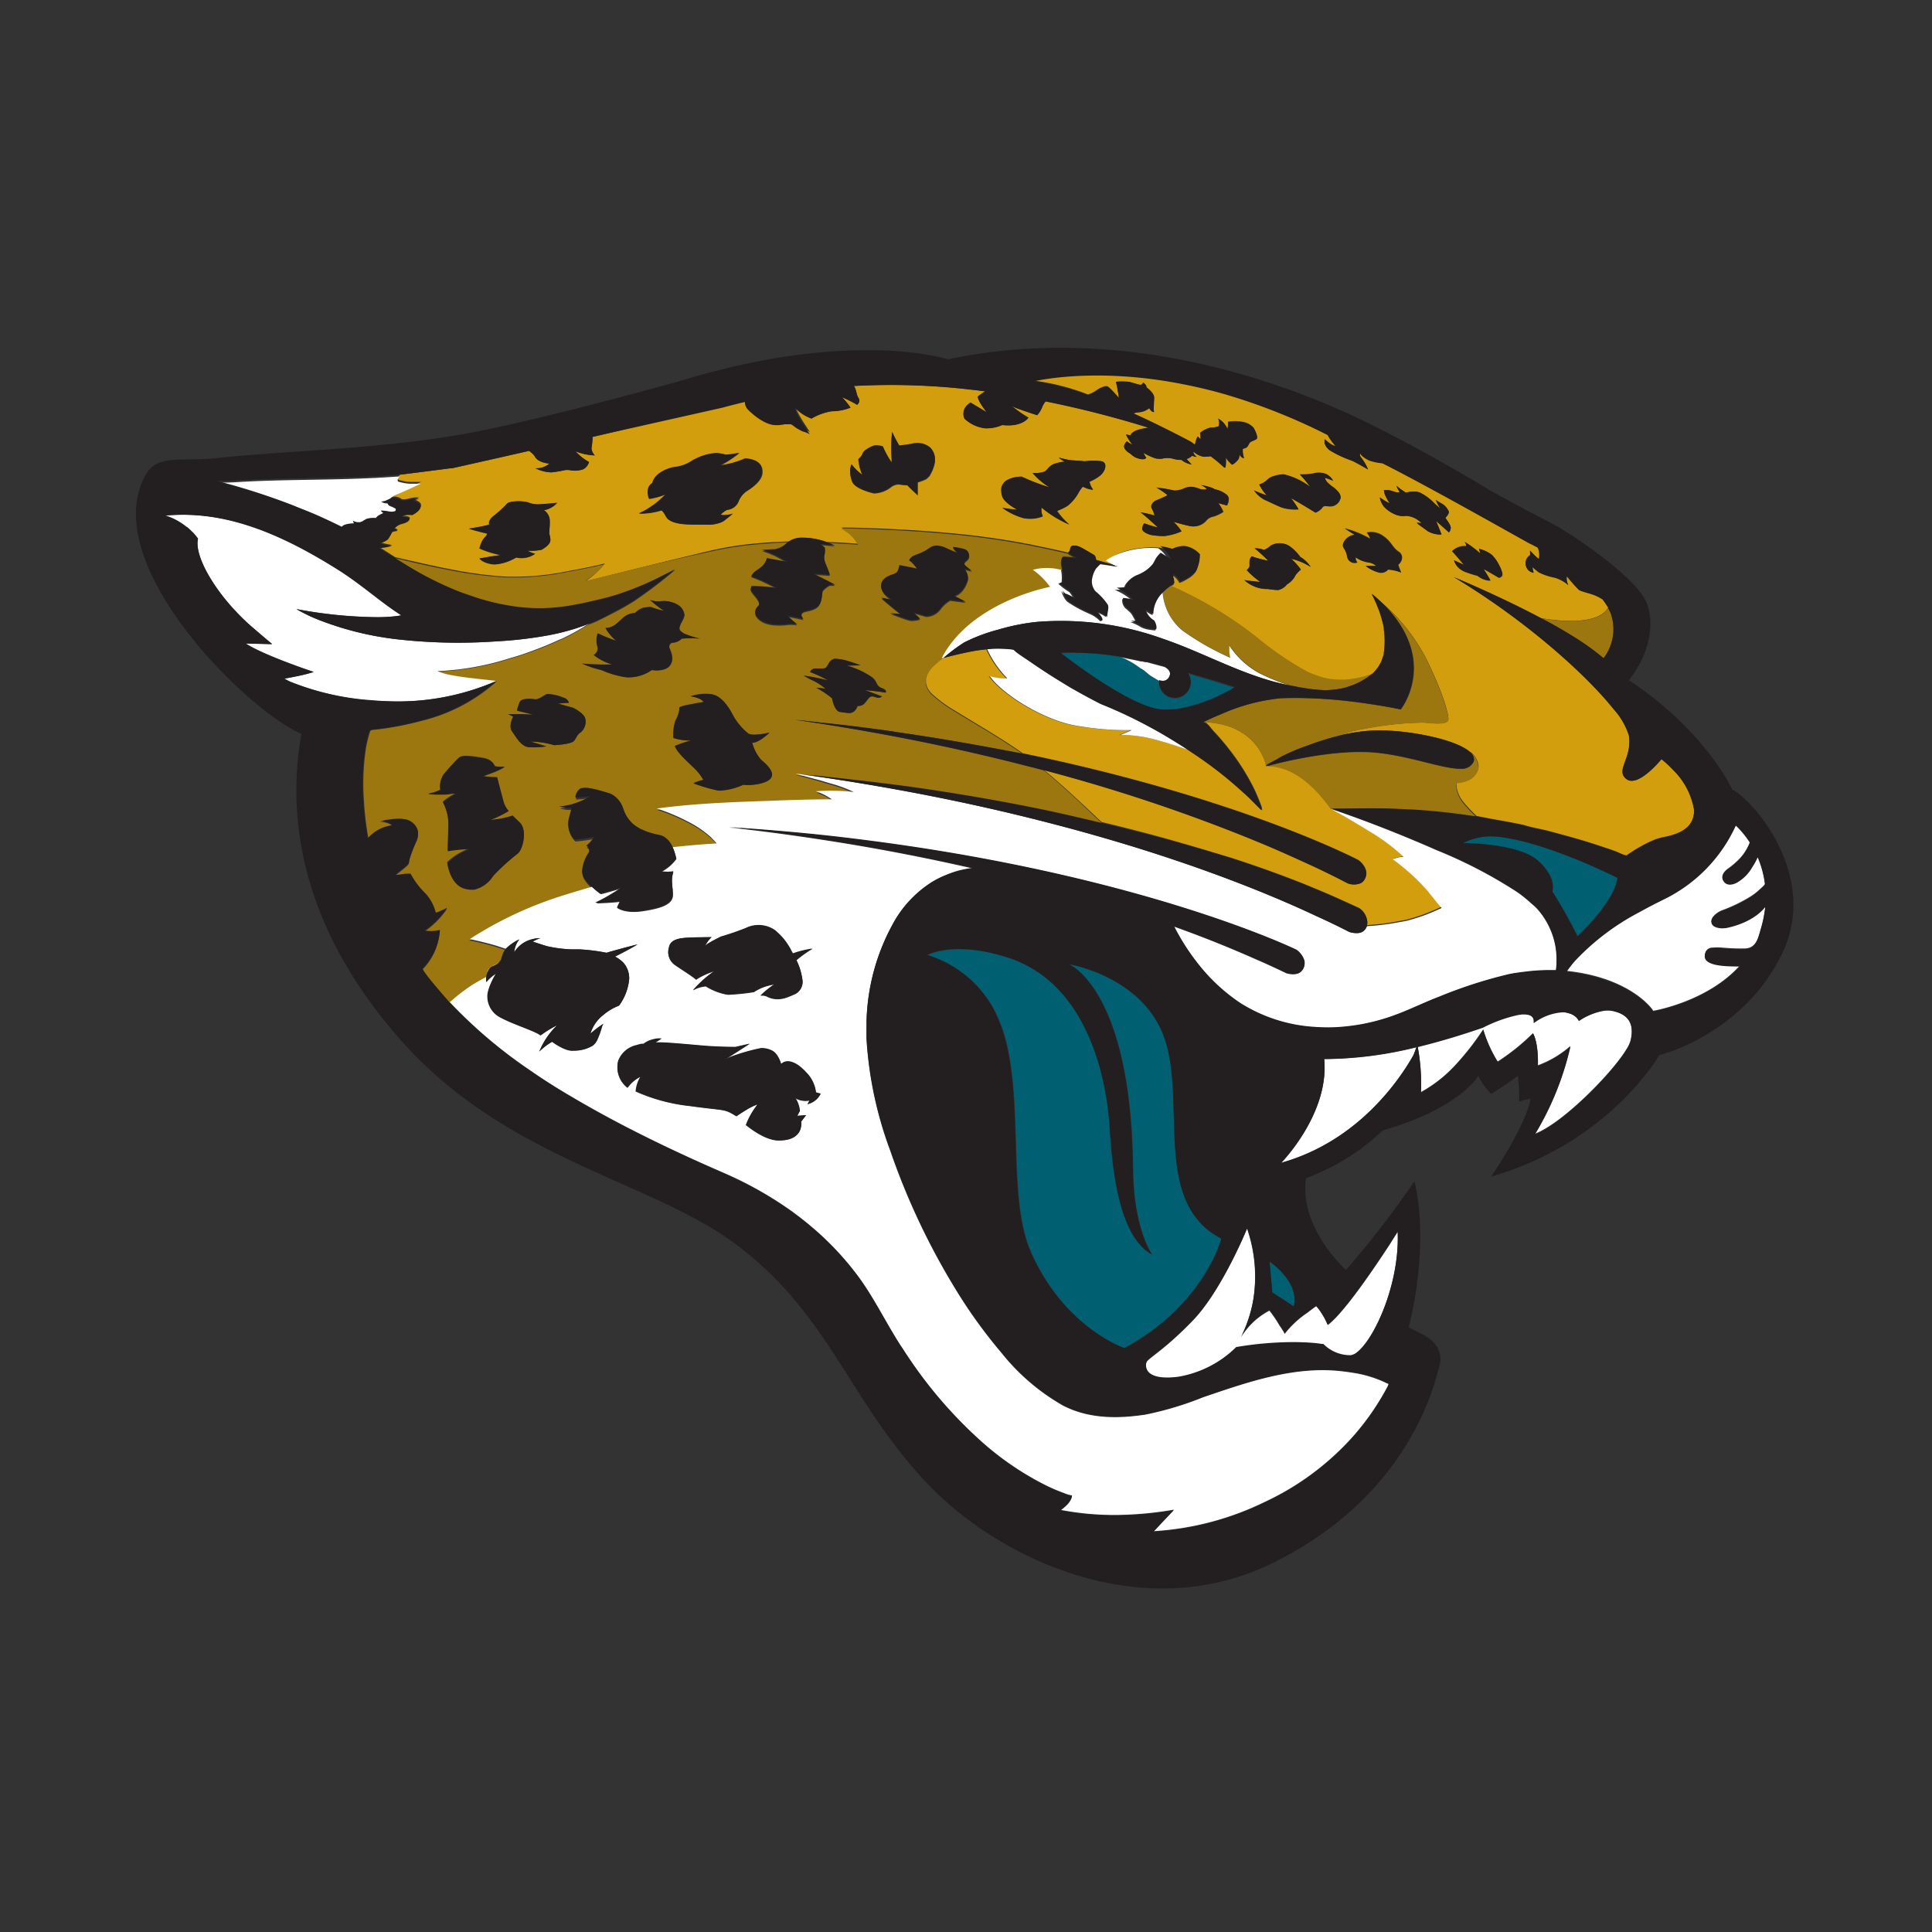 <svg xmlns="http://www.w3.org/2000/svg" viewBox="0 0 300 300"><rect x="0" y="0" width="300" height="300" fill="#333333" stroke="none"/><defs><style>.cls-1{fill:none;}.cls-2{fill:#d29e0e;}.cls-3{fill:#006072;}.cls-4{fill:#9c760f;}.cls-5{fill:#fff;}.cls-6{fill:#231f20;}</style></defs><title>jacksonville-jaguars</title><g id="Layer_2" data-name="Layer 2"><g id="Layer_16" data-name="Layer 16"><rect class="cls-1" width="300" height="300"/><path class="cls-2" d="M221.73,138.36a32.33,32.33,0,0,0-5.5-5l.85-.24a3.38,3.38,0,0,1,.89-.1,30.85,30.85,0,0,0-5.55-4.1c-.7-.45-1.43-.88-2.15-1.31l-.62-.36-.44-.27c-.84-.47-1.67-1-2.51-1.4h0c-1-1.37-4.85-6.84-10.11-6.65a.73.73,0,0,1,0-.08v0a1.67,1.67,0,0,1-.05-.19l0-.11c0-.08-.05-.16-.08-.26l-.06-.17-.12-.3-.09-.21c-.05-.12-.11-.24-.18-.37s-.07-.14-.11-.22-.16-.29-.25-.44l-.12-.2c-.13-.19-.27-.38-.42-.58,0,0,0,0-.06-.08a7.55,7.55,0,0,0-.61-.69.57.57,0,0,0-.11-.11l-.34-.32-.47-.39-.21-.15a9.46,9.46,0,0,0-2.7-1.34l-.39-.12-.75-.19-.46-.08a14.76,14.76,0,0,0-2-.22l0,0c.55.18,1,.92,1.37,1.32s.93,1,1.37,1.53c.61.71,1.19,1.45,1.75,2.2a34.85,34.85,0,0,1,2.68,4.21,22,22,0,0,1,1.08,2.24c.17.38.31.77.47,1.15.07.19.14.38.19.56s0,.21.07.34a.39.39,0,0,0,0,.15h0l-.84-.84c-.55-.55-1.09-1.11-1.66-1.63l-1.05-.94-.59-.52a62.89,62.89,0,0,0-6.05-4.63l-1.13-.75-.4-.14c-1.22-.43-3.3-1.12-5-1.55-.39-.11-.75-.19-1.07-.26a20.62,20.62,0,0,0-4.4-.42s1.1-.42,1.78-.76h-.75a44.46,44.46,0,0,1-8.29-.77c-4.74-.93-10.82-4.65-13-7.6a9.61,9.61,0,0,0,2.71.33l-.11-.12a15.93,15.93,0,0,1-3-4.4c-.52.06-1,.12-1.57.2-1.56.26-3.1.63-4.56,1a2.83,2.83,0,0,1-.3.08l-.22.05h-.05l-.1.08h0s0,0-.05,0l-.09.07h0l-.24.2-.22.18-.17.15-.24.21a5,5,0,0,0-1.4,1.81.59.59,0,0,0-.06.14c0,.07,0,.16-.08.23a.64.64,0,0,0,0,.07s0,0,0,.08a1.45,1.45,0,0,0,0,.28s0,0,0,0a3.09,3.09,0,0,0,0,.43,3.18,3.18,0,0,0,1.16,1.88,21.4,21.4,0,0,0,3.48,2.49c3.49,2.16,7,4.14,10.39,6.53h0c34,7,52.15,16.58,52.15,16.58s2,1.45.85,3.14a1.28,1.28,0,0,1-.52.44,2.76,2.76,0,0,1-2,0c-.89-.48-2.63-1.37-5.18-2.57-1.8-.86-4-1.89-6.69-3a258.94,258.94,0,0,0-35.32-12c3.11,2.55,6,5.32,8.94,8.08q6.74,1.61,12.37,3.25l1.06.3q3.36,1,6.69,2c3.68,1.19,7.32,2.48,10.91,3.9l.66.27c.31.13.62.24.9.37,1.56.63,3.11,1.3,4.65,2l2.65,1.21,0,0,.13.06,0,0a2.78,2.78,0,0,1,1.23,2.21c0,.08,0,.17-.05.28a.88.88,0,0,1-.05.15,1.11,1.11,0,0,0,.23,0,37.14,37.14,0,0,0,4.62-.58c.54-.11,1.09-.17,1.62-.32s1.16-.34,1.73-.53a35.66,35.66,0,0,0,3.4-1.39c-.06,0-1.46-1.81-2-2.41Zm38.06-18.8a17.75,17.75,0,0,0-1.81-1.68s-3.63,4.48-5.43,3.1.94-3.22.37-6.8a11.27,11.27,0,0,0-2.4-4.1c-4.24-5.32-13.63-13.78-24.75-20.45h0s6.87,2.83,13.5,6.35c8.11,1.34,10-.77,10.45-1.65a14.88,14.88,0,0,0-.9-1.33,7.71,7.71,0,0,0-1.2-.63c-.94-.36-1.82-.51-2.45-.82a24.22,24.22,0,0,1-1.89-2.13,2.18,2.18,0,0,0,.23,1.38,5.58,5.58,0,0,0-2.1-1.17,9.18,9.18,0,0,1-2.53-.85c-.19-.14-.46-.37-.67-.55l-.26-.23h0a3.1,3.1,0,0,0,.18.86,1.38,1.38,0,0,1-1.22-1.16,1.45,1.45,0,0,1,.68-1.53,1.38,1.38,0,0,1,0-.2,1.82,1.82,0,0,1,0-.5s.29.32.62.65a4.67,4.67,0,0,0,.74.64h0a3.09,3.09,0,0,0-.17-1.78l-.34-.19c-.35-.19-.68-.36-1-.5l-3.94-2.2c-5.09-2.85-13.88-7.73-18.86-10.23-.27,0-.59-.07-.93-.13a9.41,9.41,0,0,1-1.12-.3s-1.21-.56-1.41-1.14a.88.88,0,0,0,.09.63,7.76,7.76,0,0,1,1.15,1.92l-.2-.12c-.39-.23-1.25-.72-2-1.11-.11-.06-.27-.12-.4-.18a17.9,17.9,0,0,1-3.33-1.56,2.24,2.24,0,0,1-.49-.48.45.45,0,0,1-.11-.14,1.07,1.07,0,0,1-.09-.19,2.1,2.1,0,0,1-.13-.26,1.49,1.49,0,0,1,0-.18s0,0,0-.08a1.42,1.42,0,0,1,0-.19.79.79,0,0,1,0-.14h0s0,0,0,0l.06,0,.07.06c.23.19.47.39.72.57a2.5,2.5,0,0,0,.71.36l.14,0-.05-.07-.06-.06s-.09-.1-.13-.16a7.55,7.55,0,0,1-.59-.77,5.75,5.75,0,0,1-.39-.66,92.8,92.8,0,0,0-15.84-6.31c-2.11-.6-4.35-1.15-6.74-1.62-12.91-2.55-21.85-.69-22.92-.45l-.1,0a35.87,35.87,0,0,1,8.38,2.15,4.21,4.21,0,0,0,1.25-.61,5.47,5.47,0,0,1,.56-.35,2.28,2.28,0,0,1,.28-.13l.18-.08a1.77,1.77,0,0,1,.67-.13h0c.34,0,1.84,1.79,1.85,1.79h0s0-.32-.11-.77V61h0c-.08-.5-.19-1.14-.34-1.72a10.35,10.35,0,0,1,2,0c.83.2,1.52.47,1.81.47s.41-.35.41-.35a2.12,2.12,0,0,1,.26.22.84.84,0,0,1,.26.54s1.18.81,1.18,1.58c0,.57-.11,1.26-.08,1.78a1.27,1.27,0,0,0,.08.43h0s-.3.17-.77-.59a2.82,2.82,0,0,1-1.51.64,2.51,2.51,0,0,0-.93.19c1.46.65,3.05,1.41,4.72,2.24,1.33.66,2.7,1.35,4.17,2.14l.33.23.32.24.11-.41a3.24,3.24,0,0,1,.34-.87l.24.25a1.47,1.47,0,0,1,.18.23s0-.12,0-.31a4,4,0,0,0-.06-.72,4.09,4.09,0,0,1,1.65-.83,3.28,3.28,0,0,0,1.24-.2,2.44,2.44,0,0,0,.06-.37,1.92,1.92,0,0,0-.14-.83,3.48,3.48,0,0,1,1.46,1.61,4.73,4.73,0,0,0,.07-1.11,6.61,6.61,0,0,1,2.21,0,2.92,2.92,0,0,1,1.75.9c.21.34.79,1.5.47,1.75s-.91.35-1.09.62-.24.52-.48.69a.88.88,0,0,1-.28.13l-.27.08a3.56,3.56,0,0,0,.18,1.45l-.08,0a1.08,1.08,0,0,1-.66-.63h0a1.32,1.32,0,0,1-.05.62,1,1,0,0,1-.18.3,5.18,5.18,0,0,1-.47.47,1.33,1.33,0,0,1-.45.25h0a4.87,4.87,0,0,1-.92-1.12h0s.07,1.46-.13,1.58c0,0-.06,0-.1,0l-.29-.25A21.58,21.58,0,0,0,188,70.83h0a7.45,7.45,0,0,1-1.08.08,3.2,3.2,0,0,1-1.58-.79h0a.7.7,0,0,0,0,.2,1,1,0,0,0,.23.37,1.69,1.69,0,0,0,.27.25h0a3.66,3.66,0,0,1-.73-.18,1.9,1.9,0,0,1-.86.5l.09.1c.17.18.52.58.71.75h0a4.42,4.42,0,0,1-.61-.16l-.2-.09-.31-.13a1.69,1.69,0,0,1-.45-.33h-.11a4.27,4.27,0,0,1-1.21-.18,3.39,3.39,0,0,0-1.73,0,3.08,3.08,0,0,1-.38,0,2.06,2.06,0,0,1-.79-.12,10.12,10.12,0,0,1-1.68-.79h0a2.56,2.56,0,0,0,.41.72s-.06.25-.51.26a1.83,1.83,0,0,1-.59-.09,2.57,2.57,0,0,1-1.11-.56,3.37,3.37,0,0,0-.44-.34,1.77,1.77,0,0,1-.54-.46.88.88,0,0,1-.22-.38.57.57,0,0,1,0-.29,1.54,1.54,0,0,1,.41-.66h0a3.58,3.58,0,0,0,.86.52,8.73,8.73,0,0,1-1-1.58s.49.1.74.13a.36.36,0,0,1,0-.1c.11-.2.48-.63,1.56-.86.49-.11.9-.17,1.23-.22a161,161,0,0,0-16-4.09,2.33,2.33,0,0,0-.27.37,3,3,0,0,0-.25.47,3.86,3.86,0,0,1-.8,1.3s-1.54-.49-2.77-.94a10.39,10.39,0,0,1-1.18-.48h0s.26.21.6.46a15.11,15.11,0,0,0,2,1.34h0s-.91,1.51-4.07,1.15h0a6.21,6.21,0,0,1-2.62.51,5.66,5.66,0,0,1-3.23-1.46,1.28,1.28,0,0,1-.18-.54,1.87,1.87,0,0,1,.38-1.38,2.16,2.16,0,0,1,.71-.61s1.68,1,2.5,1.49c0,0-1.47-1.84-1.36-2.44l.09-.07c.18-.14.6-.45,1.07-.74l-.16,0c-.69-.09-1.37-.18-2.07-.25a107.29,107.29,0,0,0-18.19-.57c.43.62.34,1.2.69,1.82a.76.76,0,0,1-.2,1.1,17.16,17.16,0,0,0-2.33-1.17,10.59,10.59,0,0,1,1.32,1.62,8.19,8.19,0,0,1-2.94.56A9,9,0,0,0,126,65a6.46,6.46,0,0,1-2.07-1.61l-.33-.28a.5.5,0,0,0-.08-.07l0,0-.07-.05a.71.71,0,0,1,.08.21v0c0,.12.08.22.12.33s.2.43.31.64A18.76,18.76,0,0,0,125.06,66a.1.1,0,0,1,0,0l.45.71a1.07,1.07,0,0,1,.15.22l0,0,0,0s0,0,0,0l.06.09,0,0a.15.15,0,0,1,0,.06h0a.89.89,0,0,0-.35-.19c-.2-.08-.43-.15-.58-.2h0a7.92,7.92,0,0,1-1.22-.65h0c-.18-.12-.7-.6-.92-.52l-.13,0-.08,0-.17,0h0l-.17,0-.22,0-.3.06-.55.07h0a6.09,6.09,0,0,1-.74,0c-1.33-.08-2.94-1.21-4.08-2.34a1.77,1.77,0,0,1-.54-1.25c-1.17.28-2.33.57-3.46.88L93.79,67.44l-1.75.4a11.29,11.29,0,0,1-.22,1.71,1.76,1.76,0,0,0,.52,1.14h0a8.67,8.67,0,0,1-2.88-.6l-.08,0a8.15,8.15,0,0,0,2.08,1.64h0a2,2,0,0,1-.49.84,1.42,1.42,0,0,1-.44.3,4.13,4.13,0,0,1-2.12.11,3.49,3.49,0,0,0-.65,0,18.24,18.24,0,0,1-2.12.38,5.69,5.69,0,0,1-2.26-.53,1.59,1.59,0,0,1-.23-.11A3.06,3.06,0,0,0,85.31,72c-1.59-.18-2.08-.76-2.26-1.11a2.09,2.09,0,0,0-.46-.52c-.13-.12-.28-.24-.42-.35h0l-5.32,1.19-6.63,1.49-.24,0c-4.36.59-7.88,1-7.88,1h0a2,2,0,0,0-.22.34.5.5,0,0,0-.07.34.26.26,0,0,0,.17.15,8,8,0,0,0,1.62.3c.85,0,1.79,0,1.79,0h0s-3.47,1.62-3.89,1.73a1.92,1.92,0,0,0-.38.19,4,4,0,0,0-.58.47l0,0-.06.05s0,0,0,0l-.07.07a2.82,2.82,0,0,1,.84-.24,1.84,1.84,0,0,1,1.14.41,2.29,2.29,0,0,0,1.1-.11,5.48,5.48,0,0,1,1.5-.17h.15a8.34,8.34,0,0,1-1,.31h0a1.78,1.78,0,0,1,.88.35.71.71,0,0,1,.37.54c0,.56-.81,1.13-1.31,1.37a3.13,3.13,0,0,0-.68,0,2.47,2.47,0,0,0-1,.29s1.3,0,1.24.38-.66.62-1.28.76a2.22,2.22,0,0,0-1.1.76,1,1,0,0,1,.52.3,3.89,3.89,0,0,0-.76.14c-.11.07-.45.83-.73,1.18a3.1,3.1,0,0,1-1.23.58,8.49,8.49,0,0,0,1.85.42,7.43,7.43,0,0,1-2,.34l.16.1.59.37,1.7,1.09h0l1.37.32c2.4.55,4.84,1.11,7.29,1.58a65,65,0,0,0,8.52,1.13,41.51,41.51,0,0,0,9.62-.85c1.93-.34,3.86-.73,5.76-1.2A14.39,14.39,0,0,1,91,90.22l.15,0C97.54,88.61,104,87,110.39,85.49a52.76,52.76,0,0,1,7.78-1.17c1.48-.12,3-.21,4.43-.24a3.54,3.54,0,0,1,1.83-.57,11.17,11.17,0,0,1,3.89.64c1.65.07,3.3.16,5,.28a6.05,6.05,0,0,0-2.67-2.51q2.22,0,4.44.09c4.14.15,8.29.38,12.43.77a124.37,124.37,0,0,1,12.33,1.73c.36.06.72.16,1.08.23,1.64.33,3.3.68,4.94,1.07,0,0,.15,0,.25-.25s.06-.49.25-.68a.44.44,0,0,1,.26-.14,2.46,2.46,0,0,1,1.37.35l.13.06.58.34c.43.25.94.56,1.17.67s.31.46.34.77c1.1.31,2.2.62,3.29.95h0l-.06,0-.09-.06-.07-.06-.2-.14h0l-.25-.17-.07,0-.2-.14a.26.26,0,0,0-.09,0l-.19-.13-.1-.06-.27-.17c3.37-2.44,8.12-1.91,8.12-1.91h0a11,11,0,0,1,1.88.42,4.29,4.29,0,0,1,1.9-.45,3.91,3.91,0,0,1,2.4,1.3,6.05,6.05,0,0,1-.54,2.48,3.79,3.79,0,0,1-1.32,1.14,6.47,6.47,0,0,1-1.22.6l-.1-.18-.08-.11a3.12,3.12,0,0,0-.87-.89s0,.07,0,.13a.19.19,0,0,0,0,.07s0,0,0,.07,0,0,0,.06a.14.14,0,0,1,0,.06l0,.11c0,.15.07.33.11.5a3.53,3.53,0,0,1,.06.42h0s-.17.09-.42.26a61,61,0,0,1,13.4,8.05,49.13,49.13,0,0,0,7.68,5.24,4.74,4.74,0,0,0,.51.24c.45.19.92.36,1.38.52a10.6,10.6,0,0,0,3.64.52c.17,0,.35,0,.52,0a14.71,14.71,0,0,0,4.11-.91h0l.15-.13a6.43,6.43,0,0,0,.68-.79l.05-.07a6.17,6.17,0,0,0,.43-.74c.1-.21.17-.42.25-.64a6.44,6.44,0,0,0,.24-.7c0-.07,0-.14,0-.21a12.66,12.66,0,0,0,0-3.59,2.24,2.24,0,0,0,0-.24c0-.22-.08-.44-.13-.65-.15-.64-.33-1.25-.52-1.81s-.4-1-.57-1.47c-.07-.13-.13-.26-.18-.38l-.08-.18q-.08-.17-.15-.3a.61.61,0,0,0-.07-.14.45.45,0,0,1-.06-.12l-.07-.13a.58.58,0,0,0-.05-.09h0A24.18,24.18,0,0,1,215.05,94a29.4,29.4,0,0,1,6.27,8c2.62,5.23,3.59,8.68,3.59,9.64s-2.21.69-3.86.55a51.44,51.44,0,0,0-9.33,1,16.85,16.85,0,0,0-3.63,1h0a26.59,26.59,0,0,1,5.64-.77c5.14-.06,12.35,1.42,14.5,3.34l.09,0a3.18,3.18,0,0,1,1.25,2,1.81,1.81,0,0,1,0,.51c-.3,1.16-1.45,2.07-3.43,2.2a4.73,4.73,0,0,0,.71,2.53,12.39,12.39,0,0,0,1.07,1.32c.69.76,1.37,1.39,1.37,1.39.76.12,1.5.29,2.25.43,1.64.29,3.29.57,4.93.93l.07,0c1.31.44,2.75.63,4.08,1l1.13.3,1.12.31c1.64.44,3.28.92,4.9,1.45,1,.33,2.07.68,3.1,1.05l.36.15c.48.22,1.24.56,1.38.46a23.07,23.07,0,0,1,3.88-2.23,8.17,8.17,0,0,1,1.76-.57c2.49-.48,4.82-1.42,4.82-4.21A11.23,11.23,0,0,0,259.79,119.56ZM84.47,79.22a2,2,0,0,1,.91,1.65h0c0,.87-.11,1.38-.07,1.92a2.57,2.57,0,0,0,.12.56s0,.07,0,.11c.2.74-.26,1.28-1.33,1.9a8.83,8.83,0,0,1-2.21.14h0s.31.16.64.29a2.69,2.69,0,0,0,.57.19,3.5,3.5,0,0,1-1.76.68,3.29,3.29,0,0,1-1.19-.08l-.35.19a7.42,7.42,0,0,1-2.74.87,3.19,3.19,0,0,1-.62,0c-1.59-.24-2-.9-2-.9s1.9-.34,3.26-.52l-.4-.1a15,15,0,0,1-2.88-.94A5.52,5.52,0,0,1,74.86,84h0a2.17,2.17,0,0,1,.34-.48c.52-.52.39-.65.39-.65s-1.23-.29-2.13-.55c-.25-.07-.49-.15-.65-.21,0,0,1.83-.28,2.79-.53a3,3,0,0,0,.35-.11s-.29-.58.66-1.32h0a22.12,22.12,0,0,0,1.75-1.55l.35-.37c.38-.42,2.21-.47,3.24-.19a4.13,4.13,0,0,0,1.59.29c.56,0,3-.24,3-.24A3.47,3.47,0,0,1,84.47,79.22Zm31.72-3.09a3.47,3.47,0,0,0-1.45,1.65,2.08,2.08,0,0,1-1.6,1.36c-.51,0-1.21.79-1.21.79a2.23,2.23,0,0,0,.59.06,5,5,0,0,0,1.31-.24c-.11.1-1,.82-1.39,1.13a3.26,3.26,0,0,1-1,.41,4.85,4.85,0,0,1-1.12.18h-.17c-.52,0-1,0-2.63,0s-3.43-.2-4-1.2-.75-1-.77-1a10.88,10.88,0,0,1-3.47.5,13.86,13.86,0,0,0,4.18-3,12.54,12.54,0,0,1-2.59.72,1.53,1.53,0,0,1-.12-.38,3.18,3.18,0,0,1-.06-1,1.5,1.5,0,0,1,.7-1.08,2.38,2.38,0,0,1,.52-1,3.25,3.25,0,0,1,.53-.49,5.56,5.56,0,0,1,2.42-1,5.9,5.9,0,0,0,2.63-.94,5.26,5.26,0,0,1,.71-.38,7.89,7.89,0,0,1,3.13-.84,6.41,6.41,0,0,1,1.43.25l.08,0c.61,0,2-.28,2-.28h0a17.57,17.57,0,0,1-2.7,1.82l-.2.1a13.7,13.7,0,0,0,3.84-1.07c2.11.14,2.77,1.12,2.62,2.36S116.62,75.85,116.19,76.13Zm29-4.41a5.77,5.77,0,0,1-.78,2.1c0,.06-.06.12-.1.17s-.1.07-.14.12a1.38,1.38,0,0,1-.46.38c-.49.21-.78.32-1,.38l-.2.07v2h0l-.18-.17,0,0h0c-.39-.36-1.2-1.11-1.42-1.39a9.09,9.09,0,0,1-1.32-.13,1.94,1.94,0,0,0-1.18.39,4.5,4.5,0,0,1-2.69,1s-2.92-.62-3.4-1.82a4,4,0,0,1-.3-1.59,2.11,2.11,0,0,1,.21-1,7.8,7.8,0,0,0,1.71,1.67,8.29,8.29,0,0,1-.66-2.48,1.94,1.94,0,0,0,.66-.86c.11-.43,1.21-1.1,1.88-1.25a2,2,0,0,1,.49,0,2.61,2.61,0,0,1,.83.18l0,.07a13.19,13.19,0,0,0,1.32,2.38s0-.22,0-.56a21.58,21.58,0,0,1,.07-4.19h0a18.63,18.63,0,0,0,1.12,2.15s.8-.09,1.94-.28a3.13,3.13,0,0,1,2.83.57,2.61,2.61,0,0,1,.74,1.43c0,.07,0,.13,0,.2A2.33,2.33,0,0,1,145.16,71.72Zm25.73,2.06a7.14,7.14,0,0,1-1.71,1,2.66,2.66,0,0,0,.56,1.25,4.47,4.47,0,0,1-1.58-.49,4.41,4.41,0,0,0-.71,1,6.88,6.88,0,0,1-1.59,1.92,4.43,4.43,0,0,1-.55.33,11.28,11.28,0,0,1-1.18.53,10.89,10.89,0,0,0,1.9,2.11,17.14,17.14,0,0,1-4.32-2.59,2.54,2.54,0,0,0,.19,1.36,5.27,5.27,0,0,1-3.05.26,10.27,10.27,0,0,1-3.23-1.58,17.48,17.48,0,0,0,2.51.3l-.09,0c-.4-.21-2-1.1-2.36-2a3,3,0,0,1-.18-.78,1.79,1.79,0,0,1,1.05-1.93,4.58,4.58,0,0,1,2.11-.45,31.21,31.21,0,0,0,4.3,1.65l-.09-.06a10.78,10.78,0,0,1-2.51-2.16h.24a4.29,4.29,0,0,0,1.64-.23c.41-.26.72-.94,1.51-1.2a7.22,7.22,0,0,1,1.39-.32l.23,0-.36-.21a2.73,2.73,0,0,1-.59-.43s.88.24,1.52.35a3.51,3.51,0,0,0,.53.07s1.35.08,1.95.15a10.36,10.36,0,0,1,2.68,0C172,71.89,171.67,73.14,170.89,73.78Zm19.86,4.08a.25.25,0,0,1,0,.09,1.81,1.81,0,0,1-.13.31.3.3,0,0,0,0,.08,1.39,1.39,0,0,1-.11.16l-.85-.23-.47-.14a7.23,7.23,0,0,1,.77,1.36,5.79,5.79,0,0,1-1.52.73,1.86,1.86,0,0,0-1.22.74,2.71,2.71,0,0,1-2.2.78c-.87-.13-2.61-.64-2.77-.68a9,9,0,0,1,1.22,1.46,9.33,9.33,0,0,1-2.65.73,11.71,11.71,0,0,1-2.15-.18c-.64-.19-1.24-.51-1.28-.92a1.43,1.43,0,0,1,.32-.87,14.5,14.5,0,0,0,2.1.64l-.32-.29c-.53-.49-1.59-1.46-2.17-1.91l-.16-.13h0a17.84,17.84,0,0,1,2.2.51,3.59,3.59,0,0,0-.41-1.06.67.67,0,0,1-.09-.4,1.28,1.28,0,0,1,.64-.83c.28-.14,1.56-.64,1.88-.87a12.71,12.71,0,0,0-1.75-1.19,19.26,19.26,0,0,1,2.71.46,3.66,3.66,0,0,0,1.51-.28,2.56,2.56,0,0,1,1.69-.23c.63.1.71.28,1.13.32a4.36,4.36,0,0,0,.83,0,2.1,2.1,0,0,0-.95-.65,9.25,9.25,0,0,1,1.52.35,2.83,2.83,0,0,1,.63.3,4,4,0,0,1,1.86.87A.92.92,0,0,1,190.75,77.86Zm9.72,8.92A10.32,10.32,0,0,1,202,88.46a4.69,4.69,0,0,0-.83.87,3.28,3.28,0,0,1-1.32,1.42,2.38,2.38,0,0,1-1.32.87,10.82,10.82,0,0,1-1.61-.14,5.23,5.23,0,0,1-3.65-1.37s2,.27,2.46.27a14.12,14.12,0,0,1-2.1-1.82,1.39,1.39,0,0,0,.31-.33.62.62,0,0,0,.14-.45,3.85,3.85,0,0,1,0-.67,1.07,1.07,0,0,1,.09-.34,1.26,1.26,0,0,1,.24-.36,18,18,0,0,0,2.56.68s-1-1.06-2.1-1.92a3.44,3.44,0,0,1,1.42.24,3,3,0,0,0,1.05-.65,2.78,2.78,0,0,1,3,.11,7.38,7.38,0,0,1,1.6,1.63,4.58,4.58,0,0,1,1.6,1.55A9.25,9.25,0,0,0,200.47,86.78Zm7.65-9.38a1.64,1.64,0,0,1-1.29,1.23c-.58.07-1-.09-1.26,0a.41.41,0,0,0-.24.17,2.2,2.2,0,0,1-1.1.82s-2.64-1.64-3.79-2.24a14.53,14.53,0,0,1,1.18,1.74,6.85,6.85,0,0,1-2.7-.32c-1.1-.46-1.83-.84-2.61-1.18a5.36,5.36,0,0,1-1.6-1.43h0a17.68,17.68,0,0,0,2,.78,7,7,0,0,1-1.18-1.69h0a2.83,2.83,0,0,0,1.27-.74,2.25,2.25,0,0,1,1-.56,5.24,5.24,0,0,1,1.38-.26h.19a10.68,10.68,0,0,1,4.06,1.92s-.55-.77-1.12-1.42a5.6,5.6,0,0,0-.47-.49h0a12.32,12.32,0,0,0,2.05-.14,3.22,3.22,0,0,1,2.06.09,2.63,2.63,0,0,1,1.05,1,12,12,0,0,0-1.28-.45,1.67,1.67,0,0,0,.59.9,4.07,4.07,0,0,0,.51.43,4.61,4.61,0,0,1,1.09,1,1.26,1.26,0,0,1,.24.87Zm9.46,11.48a6.28,6.28,0,0,0-2.06-.46,1.36,1.36,0,0,1-1.45.44,5.81,5.81,0,0,1-2-1s.91,0,1.64,0a2.29,2.29,0,0,0-1.18-.55,4.29,4.29,0,0,1-2-.8.77.77,0,0,0,.25.8l-.06,0a1.2,1.2,0,0,1-1.53-1c-.17-1-.66-1.24-.65-1.7a1.23,1.23,0,0,1,.19-.59,2.06,2.06,0,0,1,1.71-1s-1-.6-1.62-1c0,0,.14,0,.38.11a16.52,16.52,0,0,1,3.6,1.53,2.24,2.24,0,0,0-.55-1,3.14,3.14,0,0,1,2.52.55c1.32.91,1.37,1.73,2.38,2.42a1.08,1.08,0,0,1,.52,1.16,1.43,1.43,0,0,1-.57.86S217.4,88.51,217.58,88.88ZM225,82.67l-2-1.77s.72,1.73.84,2.1a4,4,0,0,1-2.17-.54c-.76-.59-1.86-1.29-1.58-1.29,0,0,.35,0,.63.06a3.52,3.52,0,0,0-2.36-1.13,3.16,3.16,0,0,1-1.95-.33,4.68,4.68,0,0,1-1.48-1.07,3.09,3.09,0,0,1-.68-1.45h0l.53.35a8.17,8.17,0,0,0,1,.56,8.83,8.83,0,0,1-.62-1.12,2.4,2.4,0,0,1-.28-.93h0a2.84,2.84,0,0,1,1.45.18c.82.31,1,.07,1,.07a3.43,3.43,0,0,1-.49-.93,11.09,11.09,0,0,0,1.47,1.06,4.18,4.18,0,0,1,1.48-.16,2.47,2.47,0,0,1,.75.17,8.35,8.35,0,0,1,2.23,1.69,2.11,2.11,0,0,0,.2.18c.25.22.63.51.69.56a5,5,0,0,1-.71-1.3c.08.05.72.46,1,.6a2.64,2.64,0,0,1,1,1.17c.1.39-.52,1-.53,1s.84,1.08.84,1.51A1.16,1.16,0,0,1,225,82.67ZM226.59,85a2.64,2.64,0,0,1,1.1-.13,1,1,0,0,0-.26-.68h0A15.57,15.57,0,0,1,229.89,86l-.21-.73h0a5.37,5.37,0,0,1,2,.94,6.05,6.05,0,0,1,1.11,1.57c.18.31.67,1.34.47,1.65a.68.68,0,0,1-.52.31s-1.86-1.11-2.35-1.34c0,0,.93,1.45,1.06,1.78l-.26,0a3.4,3.4,0,0,1-1.76-.75,15.71,15.71,0,0,1-1.77-.55,3.18,3.18,0,0,1-.69-.33A2.57,2.57,0,0,1,225.78,87l1.55.74s-1.4-1.69-1.83-2.1A2.54,2.54,0,0,1,226.59,85Z"/><path class="cls-3" d="M197.12,195.9l.43,4.79,3.34,2.17C201.84,199,197.12,195.9,197.12,195.9ZM181,161.63c-3-9.33-13.48-11.61-14.78-11.85l-.14,0s9.63,3.93,9.89,31.75c.08,9.37,3,13.32,3,13.32h0c-4.86-2.59-6.14-12.14-6.58-19.53,0-.47-.07-1.17-.16-2-.64-6.09-3.34-20.61-15.6-24.57-8.51-2.76-12.59-.42-12.59-.42a17.54,17.54,0,0,1,10.27,8.32,23.72,23.72,0,0,1,2.25,6.43c2.13,10.16.14,23.48,3.53,31.26,4.84,11.12,13.43,14.63,14.49,15l.11,0c11.6-6.23,14.66-15.71,15-16.87l0-.12C179,186.85,184.12,171.59,181,161.63ZM251,136.25c-1.27-.63-11.58-5.7-18.69-6.35a9.69,9.69,0,0,0-5.17,1s8.48,0,11.58,2.69a10.2,10.2,0,0,1,1,1c1.92,2.2,1.29,3.78,1.29,3.78a74.38,74.38,0,0,1,3.92,7l.25-.24c1.11-1.08,5.59-5.6,5.95-8.85ZM184.88,106a2.45,2.45,0,1,1-4.9,0,2.64,2.64,0,0,1,0-.29c-.06,0-1.35-.78-1.45-.86-.49-.39-1-.82-1.47-1.18a12.78,12.78,0,0,0-2.44-1.48,3.23,3.23,0,0,0-.57-.2H174l-.09,0a41.88,41.88,0,0,0-6.79-.61,19.41,19.41,0,0,0-2.47.11s9.12,7.2,14.44,8.58a8.32,8.32,0,0,0,2.07.25c3.19,0,6.65-1.43,8.71-2.47l.64-.33c.38-.21.69-.38.9-.51l.33-.19s-2.49-.84-7.33-2.22A2.42,2.42,0,0,1,184.88,106Z"/><path class="cls-4" d="M228.33,116.8l-.09,0a1.54,1.54,0,0,1,.64,1.18,1,1,0,0,1-.11.41,2,2,0,0,1-1.9,1,6.74,6.74,0,0,1-1.15-.07c-2.92-.35-7.45-2-12.2-2.44-6.79-.61-15.77,1.82-16.86,2.13l-.11,0c5.26-.19,9.09,5.28,10.11,6.65h.15c3,0,6.12-.13,9.17,0l3.52.16c.89.06,1.77.12,2.65.2,1.9.17,3.81.39,5.7.66l1.41.2s-.68-.63-1.37-1.39a12.39,12.39,0,0,1-1.07-1.32,4.73,4.73,0,0,1-.71-2.53c2-.13,3.13-1,3.43-2.2a1.81,1.81,0,0,0,0-.51A3.18,3.18,0,0,0,228.33,116.8Zm-66.27,2.82h0c-1.12-.3-2.3-.59-3.47-.89-6.18-1.57-12.87-3.08-20.13-4.45-5.39-1-10.38-1.84-15-2.49h0c1.45.14,3,.32,4.54.49,3.43.37,7,.8,10.79,1.34,7.17,1,13.82,2.2,20,3.47-3.35-2.39-6.9-4.37-10.39-6.53a21.4,21.4,0,0,1-3.48-2.49,3.18,3.18,0,0,1-1.16-1.88,3.09,3.09,0,0,1,0-.43s0,0,0,0a1.45,1.45,0,0,1,0-.28s0,0,0-.08a.64.64,0,0,1,0-.07c0-.07,0-.16.08-.23a.59.59,0,0,1,.06-.14,5,5,0,0,1,1.4-1.81l.24-.21.17-.15.22-.18.24-.2h0l.09-.07s0,0,.05,0h0l.07-.06.19-.39h0c3.56-6.38,11.13-9.2,14.69-10.21,1.19-.34,1.93-.47,1.93-.47a11.27,11.27,0,0,0-2.68-2.65,8.58,8.58,0,0,1,4.38,0s0-.08,0-.11a2.53,2.53,0,0,1-.07-.36,2.49,2.49,0,0,1,0-1.25.6.6,0,0,1,.17-.23h.07a11.7,11.7,0,0,1,2.18.24,11.75,11.75,0,0,1-1.13-.63l-.35-.25c-1.65-.4-3.3-.75-4.94-1.08-.36-.07-.72-.17-1.08-.23a124.37,124.37,0,0,0-12.33-1.73c-4.14-.39-8.29-.62-12.44-.77-1.47-.06-2.95-.09-4.43-.09a6.05,6.05,0,0,1,2.67,2.51c-1.65-.12-3.3-.21-5-.28a11.84,11.84,0,0,1,1.43.59,22.65,22.65,0,0,0-2.31-.23,3,3,0,0,1,.73.54,3.24,3.24,0,0,1,0,.85,2.26,2.26,0,0,0,0,1.29c.13.39.46,1.14.65,1.67a3.62,3.62,0,0,1,.13.42s-1.59-.12-2.51-.15c0,0,2.56,1.24,3.34,1.71h0a7.5,7.5,0,0,0-.86,0,3.91,3.91,0,0,0-1.06.85c-.18.34,0,1.86-.86,2.53s-2,.52-2.34.93.2,1,.2,1-1.85-.42-2.42-.47a15.61,15.61,0,0,0,1.45,1.3,4.85,4.85,0,0,0-1.48-.06c-.75.1-3.08.29-4.32-.69s-.59-1.77-.31-2.08.36-.69-.46-1.65-.7-1-.54-1.47a24.44,24.44,0,0,1,3.92.29,24.48,24.48,0,0,0-3.92-1.82s0-.36.67-.83,1.44-.83,1.72-2c0,0,2.07.4,3.25.58-.26-.11-.49-.22-.72-.34a13.56,13.56,0,0,0-3.27-1.47s1.47-.07,2-.12a3.57,3.57,0,0,0,1.48-.62,6.34,6.34,0,0,1,.74-.61c-1.48,0-2.95.12-4.43.24a52.76,52.76,0,0,0-7.78,1.17C104,87,97.54,88.61,91.12,90.18l-.15,0h0a14.39,14.39,0,0,0,2.89-2.57c-1.9.47-3.83.86-5.76,1.2a41.51,41.51,0,0,1-9.62.85A65,65,0,0,1,70,88.57c-2.45-.47-4.89-1-7.29-1.58l-1.37-.32h0c.11.08,1.87,1.18,2.47,1.53a51.16,51.16,0,0,0,8,3.91c.85.28,1.68.6,2.53.86s1.9.55,2.86.77,1.76.36,2.65.49a28.41,28.41,0,0,0,4.79.29A31.22,31.22,0,0,0,89.38,94c1.13-.21,2.25-.46,3.37-.73q1.05-.24,2.1-.54l.88-.25a47.46,47.46,0,0,0,7.21-3q.91-.45,1.8-.93l.05,0,0,0-.2.17a73,73,0,0,1-6.21,4.7c-.46.28-.92.56-1.39.83-.77.44-1.55.85-2.34,1.25s-1.33.67-2,1l-.35.15-.73.3-.06,0-.56.29a35,35,0,0,1-3.79,2.09l-.06,0-1.32.59s0,0,0,0h0c-1.19.52-2.42,1-3.63,1.43-1,.33-1.93.65-2.91.93a42.82,42.82,0,0,1-11.22,2,8.71,8.71,0,0,0,1.68.53c1.58.36,4.8.7,6.41.87.53.06.89.1,1,.12h0s-.14.15-.41.4a27,27,0,0,1-11.23,5.74,47.92,47.92,0,0,1-6.71,1.31l-1,.11c-.15.06-.25.12-.28.2a20.09,20.09,0,0,0-.65,2.65,36.71,36.71,0,0,0-.31,8.18,49.16,49.16,0,0,0,.69,5.79,0,0,0,0,1,0,0c.25-.25.55-.52.89-.8a6.19,6.19,0,0,1,2.84-1.12l0,0-.05-.05,0,0,0,0a2.63,2.63,0,0,0-1.22-.51,2.29,2.29,0,0,0-.28-.07h0l-.37,0h0l.33-.06c.29-.06.58-.12.88-.16a10.24,10.24,0,0,1,1.82-.15,4.71,4.71,0,0,1,.86.1h.08a2.65,2.65,0,0,1,1.61,1.17l.09.18.11.23a.14.14,0,0,0,0,.06,1.27,1.27,0,0,1,.07.24c0,.08,0,.16,0,.23s0,0,0,.06,0,.16,0,.24a2.07,2.07,0,0,1-.19.87,21.57,21.57,0,0,0-1.07,2.75,2.78,2.78,0,0,0-.13.69c0,.08-.1.21-.26.37-.48.47-1.47,1.18-1.8,1.52l-.07.07h.14l.1,0c.48,0,1-.12,1.43-.18.26,0,.51,0,.7,0h0a12.09,12.09,0,0,0,2,2.76,6.7,6.7,0,0,1,1.9,3.27h0a1.07,1.07,0,0,0,.36-.08l0,0,.15-.06.32-.15.48-.21c.14-.06.3-.15.47-.24l0,0-.28.4a13.15,13.15,0,0,1-3.24,3.13h0a5.63,5.63,0,0,0,2.39-.08h0v.13a9.35,9.35,0,0,1-2.66,5.82h0c-.16.2,1.55,2.27,2.91,3.84l.55.64.16.18.13.14c.1.13.2.24.28.33a2.57,2.57,0,0,0,.19.21h0l.9-.77.35-.29c.68-.54,1.39-1.05,2.11-1.54.51-.34,1.52-.9,2-1.15l.26-.14a2.45,2.45,0,0,1,.51-1.38c.26-.33.66-.4,1-.6a2.15,2.15,0,0,0,.45-.31l.15-.18.09-.14a1.65,1.65,0,0,0,.1-.19,1.22,1.22,0,0,0,.07-.17,3.54,3.54,0,0,0,.19-.66,2.05,2.05,0,0,1,.48-.84c-.5-.18-1-.34-1.51-.5-.81-.24-1.63-.45-2.45-.65-.55-.13-1.09-.25-1.65-.36a59.18,59.18,0,0,1,13.89-6.59c1.63-.55,5.09-1.54,5.09-1.54a5.26,5.26,0,0,1-1.21-1.47,2,2,0,0,1-.18-1,6.32,6.32,0,0,1,1-2.71.74.74,0,0,0-.22-1,.49.49,0,0,0-.12-.08,5.42,5.42,0,0,0,1.21-1.38h0a22.62,22.62,0,0,1-3,.42h0a3.38,3.38,0,0,1-1-2.92c.17-.78.52-2,.52-2h0a4.49,4.49,0,0,1-.89,0,10.07,10.07,0,0,1-1.05-.21h0a11.19,11.19,0,0,0,4.9-1.64h0c-.34.07-.78.12-1.18.16-.63.06-1.18.09-1.18.09h0a1.35,1.35,0,0,1,0-.2,1.92,1.92,0,0,1,.74-1.2.77.77,0,0,1,.29-.07,2.63,2.63,0,0,1,1.06,0c.35,0,.72.12,1.1.21l.53.14c.65.17,1.29.36,1.74.52h0a3.8,3.8,0,0,1,1.9,2.15,5.65,5.65,0,0,0,1.55,2.52,0,0,0,0,0,0,0,6.13,6.13,0,0,0,1,.68,1.77,1.77,0,0,0,.41.21l.42.19a10,10,0,0,0,1.24.41c.26.08.53.14.77.19l.38.08a2.39,2.39,0,0,1,.64.26,3.41,3.41,0,0,1,1.28,1.52c2.27-.25,4.56-.45,6.84-.58a10.43,10.43,0,0,0-.93-1,15.75,15.75,0,0,0-3.58-2.42,29.72,29.72,0,0,0-4.78-2c1.43-.2,2.86-.35,4.3-.49,4.31-.39,8.65-.56,13-.71,3.29-.12,6.59-.2,9.88-.23a9.32,9.32,0,0,0-2.48-1.25,32.1,32.1,0,0,1,5.88.11,21.55,21.55,0,0,0-3.73-1.36l-1.54-.46c-1.25-.36-2.5-.71-3.74-1h.08l2.57.24.2,0h.22l6,.67q4.39.49,8.78,1.09c6.18.85,12.33,1.9,18.45,3.11,5.57,1.11,11.13,2.47,16.64,3.86,2.33.58,4.64,1.2,7,1.85q-5.64-1.63-12.37-3.25C168.07,124.94,165.17,122.17,162.06,119.62ZM136.92,90.57a1.93,1.93,0,0,1,1-1c.59-.32,1.24-.34,1.48-.78a1.12,1.12,0,0,0,.11-.25,3.21,3.21,0,0,0,.18-.71s1.9.36,2.75.55c0,0-.76-1.11-1.24-1.3a1.48,1.48,0,0,1,.79-.73c.18-.09.4-.17.64-.26a7.09,7.09,0,0,0,1.73-.83,1.84,1.84,0,0,1,1.46-.33l.4.07c.48.09,1.42.68,2.53,1l-.19-.18a3.72,3.72,0,0,1-.38-.4,1.8,1.8,0,0,1-.2-.31,8.42,8.42,0,0,1,1.63.28,1.39,1.39,0,0,1,.19.06,1,1,0,0,1,.62,1.35c-.29.46-.65.51-.67.82s.82.88,1.18,1.19c0,0-.53-.17-1.16-.31a2.14,2.14,0,0,1,.56,1.52,4.2,4.2,0,0,1-.61,1.42,3,3,0,0,1-1.54,1.26,19.06,19.06,0,0,1,1.79.92l-2.42-.31a5.13,5.13,0,0,0-1.41,1.23,2.88,2.88,0,0,1-2.32,1.28s-1.38-.41-1.94-.53c0,0,.72.63,1,.94a3.51,3.51,0,0,1-1,.19,1.86,1.86,0,0,1-.57,0c-.77-.17-2.54-.89-3.07-1.06,0,0,1.28.1,1.67.15,0,0-2.56-2.06-3-2.52,0,0,1.11.19,1.6.31-.18-.11-1.63-1-1.67-2.15A1.32,1.32,0,0,1,136.92,90.57Zm-11.13,13.78h0a.82.82,0,0,1,.42-.44.68.68,0,0,1,.34-.11h0c.23,0,.57,0,.9,0a1.64,1.64,0,0,0,.39,0,.82.82,0,0,0,.4-.12,3.76,3.76,0,0,0,.51-.78,1.55,1.55,0,0,1,.42-.43,1.28,1.28,0,0,1,.49-.15,6.61,6.61,0,0,1,2,.32c.9.25,2,.66,2,.66-1,.07-2.09.07-2.09.07A13.14,13.14,0,0,1,135.2,105c.9.56.86,1.1,1.2,1.49a1.28,1.28,0,0,0,.53.34c1,.38.61.73.61.73-1.16-.24-3.15-.41-3.19-.42l2.64,1a1,1,0,0,1-.48.21h0c-.27,0-.76-.27-1.17-.21a.64.64,0,0,0-.32.19c-.27.25-.53.68-.85,1a1.37,1.37,0,0,1-1,.28l0,.09a1.8,1.8,0,0,1-.56.8,1.22,1.22,0,0,1-.87.2l-.58-.06-.66-.1c-.52-.08-.84-.74-1-1.3a7.24,7.24,0,0,1-.21-.8,14.85,14.85,0,0,0-2.44-1.65,11.35,11.35,0,0,1,1.42.17,8.06,8.06,0,0,0-2.15-1.38c-.3-.14-1.24-.66-1.24-.66.93.07,3.74.71,3.78.72A21.56,21.56,0,0,0,125.79,104.35ZM80.38,132.56A32.39,32.39,0,0,0,76.59,136a4.75,4.75,0,0,1-2.94,2,4.19,4.19,0,0,1-1.53-.13c-2.34-.6-2.69-4-2.69-4a8.8,8.8,0,0,1,2.46-1.7c.52-.27.91-.45.91-.45a23,23,0,0,0-3.32.33c0-.7.13-2.75.13-4.39a7.51,7.51,0,0,0-.86-3.18,6.11,6.11,0,0,1,.88-.67c.59-.39,1.19-.71,1.19-.71a12.7,12.7,0,0,1-4.31.09h0a5.19,5.19,0,0,0,1.9-.61,3.3,3.3,0,0,1,.6-2.5,33,33,0,0,1,2.33-2.5c.59-.43,2.15-.17,3.7.09S76.85,119,76.85,119a5.33,5.33,0,0,0,1.55.08h0a6.89,6.89,0,0,1-1.2.65c-1,.44-2.12.8-2.15.81a14.51,14.51,0,0,0,2.06.18s.69,2.5,1,3.79a3.84,3.84,0,0,0,.8,1.47,18.6,18.6,0,0,1-2.79,1.38,13.39,13.39,0,0,0,3.44-.67l1.13,1.09C81.94,128.94,81.16,132,80.38,132.56Zm9.78-18.83c-.56.37-.6.76-1,1.3s-3.08.68-3.08.68a13.22,13.22,0,0,0-3.69-.56c1,.31,2.46.75,2.46.75a12.44,12.44,0,0,1-2.7.12c-1.23-.12-1.91-1.48-2.58-2.4s.12-2.33.12-2.33a3.37,3.37,0,0,0-.8-.38,32.26,32.26,0,0,1,3.87.07c-1.16-.37-2.48-.63-2.48-.63s0,0,0-.11A8.44,8.44,0,0,1,80.7,109c.23-.5,1.11-.53,1.79-.49l.61.06c.61.06,1.41-.68,1.85-.82h0a7.24,7.24,0,0,1,2.56.58,1.07,1.07,0,0,1,.8.8h0a3.18,3.18,0,0,0-.54,0,7.71,7.71,0,0,0-1,.1l-.17,0,2.4.67s1.6.8,1.84,1.6A2.12,2.12,0,0,1,90.16,113.73ZM104,103.4c-.83,1-2.76.64-2.76.64a6.18,6.18,0,0,1-4,1.12,14.61,14.61,0,0,1-3.8-1.12,15.94,15.94,0,0,1-3-1,36.81,36.81,0,0,0,4.68.13,8.18,8.18,0,0,1-2.85-1.46l.12-.09a1.17,1.17,0,0,0,.49-1.07,3.63,3.63,0,0,1,0-2.21h0a21.63,21.63,0,0,0,2.89,1.17,7.57,7.57,0,0,1-1.68-2h.14a2.88,2.88,0,0,0,1.44-.61c.29-.24.6-.54.93-.83a2.94,2.94,0,0,1,2-.88,3.55,3.55,0,0,1,.82-.62,1.6,1.6,0,0,1,.48-.19,6.44,6.44,0,0,1,1.2-.14h0a10.28,10.28,0,0,0,2.06.59A15.52,15.52,0,0,1,101,93.17a4.37,4.37,0,0,0,1.44.24,3.77,3.77,0,0,1,1.89.11,2.93,2.93,0,0,1,.81.33,2.09,2.09,0,0,1,1.16,1.63h0c0,.57-.6,1.27-.74,1.87a.72.72,0,0,0,.06.54,2.24,2.24,0,0,0,1,.64l0,0h0a16.47,16.47,0,0,0,2.06.64h0a17.06,17.06,0,0,0-2.79,0,2.19,2.19,0,0,1-1.24.62.64.64,0,0,0-.65.9C104.16,101.06,104.82,102.44,104,103.4Zm15.69,17.36c-.6.91-3,1.23-4.32,1.07a9.78,9.78,0,0,1-3.81.91,25.29,25.29,0,0,1-3.89-1.13,5.86,5.86,0,0,1,1.53-.52,8.06,8.06,0,0,0-1.6-2c-1.12-1.08-2.57-2.39-2.82-3.27a18.59,18.59,0,0,1,2.55-.87,8.34,8.34,0,0,1-2.8-.39,7.73,7.73,0,0,1,.31-2.63,4.86,4.86,0,0,0,.63-1.76c0-.38-.07-.35.49-.54s3.28-.65,3.28-.65-.25-.62-2-.88a7.14,7.14,0,0,1,3.2-.32c1.69.25,2.83,2.26,3.39,3.33a9.48,9.48,0,0,0,2.33,2.76c.69.5,3.29-.13,3.29-.13s-1.64,1.63-2.68,1.55A6.61,6.61,0,0,0,118.2,118C119.08,118.72,120.28,119.85,119.68,120.76ZM198.14,118c.3-.16.56-.36.86-.51.64-.32,1.29-.62,1.94-.9s1.54-.6,2.32-.88a42.78,42.78,0,0,1,4.83-1.49,16.85,16.85,0,0,1,3.63-1,50.52,50.52,0,0,1,9.33-1l.64.06c1.53.13,3.22.24,3.22-.61s-1-4.41-3.59-9.64a29.4,29.4,0,0,0-6.27-8c8.42,8.71,2.48,16.14,2.48,16.14l-1-.2c-2.85-.53-11.08-1.92-17.62-1.55a29.84,29.84,0,0,0-9.17,2.43c-1,.41-2,.85-2.91,1.29h.12a14.76,14.76,0,0,1,2,.22l.19,0,.27.06.75.19a2.1,2.1,0,0,1,.24.06.94.94,0,0,1,.15.06,9.33,9.33,0,0,1,2.7,1.34l.08,0,.13.1.47.39.13.11.21.21a7.53,7.53,0,0,1,.72.8s0,.06.06.08c.15.2.29.39.42.58l.12.2c.09.15.18.3.25.44s.08.15.11.22.13.25.18.37l.09.21c.05.1.08.2.12.3l.06.17c0,.1.06.18.08.26a.76.76,0,0,1,0,.11,1.67,1.67,0,0,0,.05.19s0,0,0,0a.73.73,0,0,0,0,.08l.23-.19A13.11,13.11,0,0,1,198.14,118Zm51.93-22.9c0-.11-.11-.23-.17-.34s-.1-.21-.16-.32l0-.09c-.44.88-2.34,3-10.45,1.65l.16.08c1.46.74,3,1.63,4.46,2.53a40,40,0,0,1,4.57,3.18c.18.14.37.29.54.44h0A7.42,7.42,0,0,0,250.07,95.07Zm-59,7a5.12,5.12,0,0,1-.14-1.26c0-.37,0-.64,0-.64a12.75,12.75,0,0,0,4.65,4.28,4.3,4.3,0,0,0,.48.25c.74.35,1.7.76,2.66,1.14.32.13.66.24,1,.35l.22.08.75.22.12,0h0a30.51,30.51,0,0,0,3.83.59,12.85,12.85,0,0,0,4-.27c.31-.08.62-.18.94-.29a10.29,10.29,0,0,0,3.49-1.94h0s0,0,0,0a14.71,14.71,0,0,1-4.11.91c-.17,0-.35,0-.52,0a10.6,10.6,0,0,1-3.64-.52c-.46-.16-.93-.33-1.38-.52a4.74,4.74,0,0,1-.51-.24,49.13,49.13,0,0,1-7.68-5.24,61,61,0,0,0-13.4-8.05,10.71,10.71,0,0,0-1.28,1.06v.11a8.57,8.57,0,0,0,3,5.71,40.78,40.78,0,0,0,7.5,4.28Z"/><path class="cls-5" d="M146.51,102.16h0a26.48,26.48,0,0,1,3.2-2.4,26.69,26.69,0,0,1,5.33-2,32.87,32.87,0,0,1,6-1.19,46.63,46.63,0,0,1,19.33,2.56c6,2,11.48,5.14,17.61,6.78.8.21,1.65.4,2.5.59l.29.06-.12,0-.75-.22-.22-.08c-.34-.11-.67-.22-1-.35-1-.38-1.92-.79-2.66-1.14l-.48-.24a12.84,12.84,0,0,1-4.65-4.29s0,.27,0,.64a4.71,4.71,0,0,0,.15,1.26h0a40.78,40.78,0,0,1-7.5-4.28,8.59,8.59,0,0,1-3-5.71v-.11a4.66,4.66,0,0,0-.91,1.14,4.8,4.8,0,0,0-.66,2.34h0a6.65,6.65,0,0,1-1.19-.7,2.81,2.81,0,0,0,1.31,1.7,2.2,2.2,0,0,1,.37,1,.67.67,0,0,1-.05.37h0s-.3,0-.68-.07a4.34,4.34,0,0,1-1.51-.4,8.55,8.55,0,0,0-1.74-.83s.24,0,.54,0h0c.11,0,.22,0,.34,0a8.94,8.94,0,0,0-.48-.94,2.37,2.37,0,0,0-.46-.61l-.49-.44a1.69,1.69,0,0,1-.67-1.55h.17a6.16,6.16,0,0,1,1.43.27,9.27,9.27,0,0,0-2.76-1.72l1.43-.08v0c0-.2,0-1.07,1.63-1.85a6.17,6.17,0,0,0,2.78-2c.37-.57.53-1.15,1-1.5l.34.2c.32.2.81.51,1.26.84a4.87,4.87,0,0,0-.8-1.27,4.23,4.23,0,0,0-.9-.81h0a14,14,0,0,0-6.8,1.13,7.38,7.38,0,0,0-1.32.78l.27.17.1.06.19.13a.26.26,0,0,1,.09,0l.21.14.06,0,.25.17h0l.2.14.07.06.09.06.06,0h0a.34.34,0,0,0,.06.06h0l0,0c-.65-.16-2-.34-2.62-.43-.19.19-.6.6-.77.81a4.36,4.36,0,0,0-.6,1.76,2.38,2.38,0,0,0,.57,1.71,9.41,9.41,0,0,1,1.92,2.11c.2.57-.17,1.46-.09,1.84a8.54,8.54,0,0,0-1.56-.8c.08.09.75.77.8,1.17a.22.22,0,0,1-.19.27,4.84,4.84,0,0,0-1.61-1.13,20.13,20.13,0,0,1-3.51-1.91,2.73,2.73,0,0,1-.36-.45,5.49,5.49,0,0,1-.56-1.19c.07.08.38.5.66.55a6.4,6.4,0,0,1,1.24.67,3.39,3.39,0,0,0-.67-1.08,11.56,11.56,0,0,1-1.7-1.29l.51-.16a6.14,6.14,0,0,0-.08-2,8.58,8.58,0,0,0-4.38,0,11,11,0,0,1,2.68,2.65s-.74.13-1.93.47c-3.56,1-11.13,3.83-14.69,10.21h0l-.19.39-.07.06.1-.08ZM37.74,75.89q3.9,1.17,7.71,2.64c1.26.48,2.51,1,3.74,1.53s2.61,1.18,3.89,1.83c.35-.54,1.93-.54,1.93-.54h0l-.2-.41a1.79,1.79,0,0,0,1,.24h.11l.4-.15a3.22,3.22,0,0,1,.47-.29,1.24,1.24,0,0,1,.2-.1,4,4,0,0,1,1.4-.12,1.59,1.59,0,0,1,.56-.47c.32-.18.63-.31.63-.32h0c-.19-.17-.43-.36-.43-.36a1.47,1.47,0,0,1,.37,0c.44,0,1,.14,1.3.17a2.39,2.39,0,0,0,.54-.09l0,0a.3.3,0,0,0,.12-.22.28.28,0,0,0,0-.2,4.1,4.1,0,0,0-.89-.43c-.33-.15-.36-.36-.37-.42a0,0,0,0,1,0,0,2.55,2.55,0,0,1-1-.22l-.12,0a2.93,2.93,0,0,0,.83-.14,2.6,2.6,0,0,1,.43-.2l.07-.07s0,0,0,0l.06-.05,0,0a4,4,0,0,1,.58-.47,1.92,1.92,0,0,1,.38-.19c.41-.11,3.83-1.7,3.88-1.73h0s-.94,0-1.79,0a8,8,0,0,1-1.62-.3.24.24,0,0,1-.17-.15.49.49,0,0,1,.07-.34,2,2,0,0,1,.22-.34h0c-1.29.09-2.59.17-3.88.24H58c-7,.36-14.08.21-21.11.64-1.06.07-2.1.09-3.16.09h0c.58.13,1.16.29,1.73.45C36.2,75.43,37,75.66,37.74,75.89Zm39.13,29.93.16-.09c-.06,0-.42-.06-1-.12-1.61-.17-4.83-.51-6.41-.87a8.71,8.71,0,0,1-1.68-.53,42.82,42.82,0,0,0,11.22-2c1-.28,2-.6,2.91-.93,1.21-.44,2.44-.91,3.63-1.43h0s0,0,0,0l1.32-.59.06,0A35,35,0,0,0,91,97.12l.56-.29a34.92,34.92,0,0,1-6.76,1.89,63.82,63.82,0,0,1-7,.83l-1.63.1a84.75,84.75,0,0,1-14.65-.4,48.53,48.53,0,0,1-11.54-2.83,24.45,24.45,0,0,1-3.89-1.84h0a70.17,70.17,0,0,0,12.62,1.25c1.11,0,2-.07,2.75-.15.36,0,.68-.09,1-.14-3.37-2.14-6.26-4.84-10-7.19-9-5.63-17.51-9.15-26.71-8.3h0A9.84,9.84,0,0,1,29,81.84l.06,0a7.73,7.73,0,0,1,.74.68l.13.11a10.23,10.23,0,0,1,.83,1c-.67,2.8,2.95,9,8.42,13.75,1,.83,2,1.73,3.1,2.62h-.46l-3.66-.09h0c2.17,1.41,7,3.18,9.33,4l1.24.42a23.88,23.88,0,0,1-2.56.65c-1.1.23-2,.38-2,.38a6.71,6.71,0,0,0,1.14.58,40.71,40.71,0,0,0,12.14,2.76c.89.08,1.81.14,2.78.18a38.32,38.32,0,0,0,16.52-3ZM267.94,144l-.19,0a2.72,2.72,0,0,1-.65,0c-.7-.07-1.48-.39-1.33-1.17a1.27,1.27,0,0,1,.21-.46,3.48,3.48,0,0,1,1.35-1,24.07,24.07,0,0,0,4.54-2.2,8.94,8.94,0,0,0,1.45-1.15c.12-.11.77-.64.75-.83a15.49,15.49,0,0,0-1.13-4.19,9.9,9.9,0,0,1-.84,1.53,6.37,6.37,0,0,1-2.34,2.38c-.57.32-1.68.66-2.19-.33a1,1,0,0,1-.11-.35c-.07-.82,1-1.46,1-1.46a12.38,12.38,0,0,0,1.34-1.13,7.61,7.61,0,0,0,1.93-2.91h0a14.29,14.29,0,0,0-2-2.48l-.19-.17a23.61,23.61,0,0,1-10.85,11.3c-1.41.69-2.79,1.4-4.12,2.14a37.68,37.68,0,0,0-10,7.57,18.19,18.19,0,0,0-1.29,1.67h.06c8,.88,11.87,4.24,13.16,5.88l.22.31h0c.49-.08,8.48-1.53,13.42-7h-.53c-1.21-.05-5.88.08-4.7-2.27a1.15,1.15,0,0,1,1-.54,8.45,8.45,0,0,1,1.52,0,30.77,30.77,0,0,0,3.59.13c1.66-.09,2-1.59,2.38-3a19.69,19.69,0,0,0,.74-3.75C272.3,143,269,143.79,267.94,144Zm-52.09,49.16c-2.28,3.5-7.14,10.73-9.67,12.59h0a12.74,12.74,0,0,0-1.43-2.51h0a5,5,0,0,0-.36-.41s-.58.39-1.35,1a15.27,15.27,0,0,0-3.59,3.34c.06-.11-.39-.78-.66-1.18l-.17-.26a18.72,18.72,0,0,0-1.51-2.21,11.36,11.36,0,0,0-4.4,4.13,21.4,21.4,0,0,0,1.59-4.33,19.32,19.32,0,0,0,.48-2.82,22.81,22.81,0,0,0-1.14-9.7s-3.89,9.55-8.38,14.22-6.95,5.86-7.23,6.52a1.45,1.45,0,0,0-.09.74c.11.91,1.06,2.11,5,1.61a16.79,16.79,0,0,0,9-4.61,53.85,53.85,0,0,1,8.75-.77c1.18,0,2.39,0,3.6.16.4,0,.8.08,1.19.13a5.81,5.81,0,0,0,4.26,1.74,2.09,2.09,0,0,0,1-.5c2.68-2.12,6.62-10.64,6.28-18.74,0,0-.11.19-.33.52Zm34.47-36.23a3.76,3.76,0,0,0-1.38,0,10,10,0,0,0-3.77,1.57h0a1.93,1.93,0,0,0-.51-.65v0a3,3,0,0,0-1-.51,3.4,3.4,0,0,0-.94-.18,4.73,4.73,0,0,0-.84,0l-.11,0a9.55,9.55,0,0,0-3.63,1.63h0c.16-1.13-.74-1.35-1.47-1.36l-.4,0c-.24,0-.41.06-.44.06a22.06,22.06,0,0,0-5.59,2c-2.67.94-6.21,2.07-10.11,3a31.19,31.19,0,0,1,.5,7.09,21.3,21.3,0,0,0,5.61-4.49,41.3,41.3,0,0,0,4.07-5.26,20.11,20.11,0,0,0,2.25,5,34,34,0,0,0,5.48-4.41c.9,1.62.75,5,.75,5a15.93,15.93,0,0,0,5.05-3,46.22,46.22,0,0,1-5.5,13.62c4.29-1.61,12-9.43,14.24-13.17a4.88,4.88,0,0,0,.61-1.33C253.81,159,252.92,157.5,250.32,156.91Zm-44.7,7.55c.83,8.48-6.69,16.12-6.69,16.12,12.19-3.42,18.6-13.22,20.56-16.74l.31-.81c0-.16.11-.31.15-.42h0A60.19,60.19,0,0,1,205.62,164.46Zm9.75,50.33a18.19,18.19,0,0,0-5.35-1.65c-.62-.1-1.24-.18-1.85-.25-7.34-.79-14.5,1.73-21.35,4.06a50.83,50.83,0,0,1-8.94,2.69c-4.35.66-8.79.67-12.8-1.39a33.23,33.23,0,0,1-9.62-8.25,77.34,77.34,0,0,1-7-9.69,109.42,109.42,0,0,1-10.23-21.66,59.88,59.88,0,0,1-3.69-17.38q0-1.28,0-2.55a33,33,0,0,1,4.49-15.94,17.59,17.59,0,0,1,5.7-5.81,14.79,14.79,0,0,1,2.26-1.11,15.4,15.4,0,0,1,1.77-.61,18.67,18.67,0,0,1,2.23-.43c-6.89-1.57-14.48-3.07-22.75-4.35-5.42-.84-10.43-1.5-15.08-2,4.73.29,9.85.72,15.38,1.32q4.41.49,8.57,1.06,3.9.52,7.58,1.11c36.76,5.86,56.59,15.55,56.59,15.55a3.24,3.24,0,0,1,1.24,1.68,1.8,1.8,0,0,1-.28,1.42c-.55.83-1.68.73-2.49.51-.9-.44-2.67-1.29-5.26-2.4-2.94-1.3-7-3-12.21-4.86a34.38,34.38,0,0,0,3.55,5.6,28.37,28.37,0,0,0,6.74,6.33,24.36,24.36,0,0,0,11.52,3.71,29,29,0,0,0,3,.06,31,31,0,0,0,8.68-1.62c2.64-.89,5.11-2.18,7.71-3.15a71.82,71.82,0,0,1,10.88-3.5c.85-.17,1.7-.28,2.56-.38a29.35,29.35,0,0,1,3.87-.23l.81,0a14.42,14.42,0,0,0,0-3.25,11.92,11.92,0,0,0-2.8-6.19,8.32,8.32,0,0,0-1-.94l-.08-.07a18.47,18.47,0,0,0-2.35-1.86,73,73,0,0,0-12.23-6.34l-1.14-.5c-5-2.16-10.14-4.18-15.31-5.93.84.45,1.67.93,2.51,1.4l.44.27.62.36c.71.43,1.45.86,2.15,1.31a30.85,30.85,0,0,1,5.55,4.1,3.38,3.38,0,0,0-.89.1l-.85.24a32.33,32.33,0,0,1,5.5,5l.15.18c.49.6,1.89,2.4,2,2.41h0c-1.12.51-2.24,1-3.4,1.38-.57.19-1.15.37-1.73.53s-1.08.21-1.62.32a37.14,37.14,0,0,1-4.62.58h0a1.11,1.11,0,0,1-.23,0v0a1.64,1.64,0,0,1-.24.45,1.46,1.46,0,0,1-1.16.63,3.66,3.66,0,0,1-1.33-.17c-.89-.46-2.64-1.35-5.21-2.51-7.28-3.43-21.65-9.42-42.64-14.74-7-1.78-14.73-3.48-23.18-5-5.28-.94-10.09-1.7-14.63-2.3h-.31c1.24.33,2.49.68,3.73,1l1.54.46a21.55,21.55,0,0,1,3.73,1.36h0a32.21,32.21,0,0,0-5.89-.11,9.32,9.32,0,0,1,2.48,1.25c-3.29,0-6.59.11-9.88.24-4.32.14-8.66.31-13,.7-1.44.14-2.87.29-4.3.49a29.72,29.72,0,0,1,4.78,2,16,16,0,0,1,3.59,2.42,11.82,11.82,0,0,1,.92,1c-2.28.13-4.57.33-6.84.58h0a7,7,0,0,1,.36.93c.16.52.24.92.24.92h0a6.69,6.69,0,0,1-2,1.81l-.27.17a5.79,5.79,0,0,0,1.81,0c-.43,1.46-.08,2.16-.08,3.62s-1.81,2.07-4.66,2.5-4-.52-4-.52l.42-.94c-.71.12-2.43.2-3.25.24h-.45a28.55,28.55,0,0,0,4.13-2.41c-.85.33-2.34.72-3,.9l-.38.09a14.29,14.29,0,0,1-1.39-1.16s-3.46,1-5.09,1.54a59.18,59.18,0,0,0-13.89,6.59c.56.11,1.1.23,1.65.36.82.2,1.64.41,2.45.65.51.16,1,.32,1.51.5a2.05,2.05,0,0,0-.48.84,4.31,4.31,0,0,1-.17.59,4.31,4.31,0,0,0,.2-.58,2.43,2.43,0,0,1,.47-.84,7.58,7.58,0,0,1,2.1-1.47h0a3.59,3.59,0,0,0-.79,2s0,0,0,0a4.54,4.54,0,0,1,2.7-2,4.62,4.62,0,0,1,1.36-.19h0a5.13,5.13,0,0,0-1.18.53s1.12.39,2.24.72a20,20,0,0,0,3.82.49l1.25,0a29.69,29.69,0,0,1,4.15.53c.59-.19,1.77-.51,2.81-.79l2-.52h0c-.95.59-2.44,1.36-3.13,1.71l-.37.19a5,5,0,0,1,1.34,1A3.64,3.64,0,0,1,97.7,152a8.18,8.18,0,0,1-1.55,4.13,8.25,8.25,0,0,0-2.44,1.45,5.78,5.78,0,0,0-2,2.9,15.94,15.94,0,0,1,2-1.52c-.33.53-.19.8-.92,2.44a2.34,2.34,0,0,1-.72.94,5.65,5.65,0,0,1-3,.77h0c-1.25.14-3.29-1.38-3.29-1.38a9.8,9.8,0,0,0-2,1.52,11.9,11.9,0,0,1,2.77-4.08,16.65,16.65,0,0,0-2.3,1.38l-.27.19c-.92-.72-4.15-1.65-6.32-2.83a3.68,3.68,0,0,1-1.92-3.49,3.41,3.41,0,0,1,.1-.54A11.42,11.42,0,0,1,77,151.2a6.79,6.79,0,0,0-1.37,1.11l-.14.14a4.22,4.22,0,0,1,0-.72,3.07,3.07,0,0,1,.1-.51.29.29,0,0,1,0-.09,2.09,2.09,0,0,1,.17-.4,2.71,2.71,0,0,1,.22-.39c.27-.33.67-.4,1-.59a1.71,1.71,0,0,0,.43-.32,2.72,2.72,0,0,1-.45.32,3,3,0,0,0-1,.59,2.13,2.13,0,0,0-.37.8.64.64,0,0,0,0,.07,3,3,0,0,0-.12.51l-.26.14c-.47.25-1.48.81-2,1.15-.72.49-1.43,1-2.11,1.54l-.35.29-.9.77h0l.24.27a74.56,74.56,0,0,0,12.19,10.29c2,1.41,4.14,2.76,6.27,4,1.9,1.13,3.82,2.21,5.76,3.26,5.83,3.15,11.86,6,17.91,8.62a57.76,57.76,0,0,1,10.69,6c1.11.81,2.18,1.65,3.23,2.54a45.94,45.94,0,0,1,7.16,7.65c2.42,3.29,4.2,7,6.39,10.44.17.27.35.52.52.78a69.3,69.3,0,0,0,12.54,14.68,45.69,45.69,0,0,0,9.6,6.47,27.47,27.47,0,0,0,2.9,1.24,5,5,0,0,0,1.2.35c-.11.93-1.06,1.72-1.77,2.25a44,44,0,0,0,8.79.79,55,55,0,0,0,8.79-.82c-1,1.11-2.08,2.23-3.13,3.34h0a45.51,45.51,0,0,0,17.19-4.51,42.31,42.31,0,0,0,13.5-9.9,40,40,0,0,0,5.67-8.11c.09-.18.15-.27.14-.33s0,0,0,0S215.52,214.87,215.37,214.79ZM103.88,147.17c.21-1.37,1.78-1.51,3.21-1.58,1.09,0,2.47-.06,3.09-.06h.33a4.15,4.15,0,0,0-1,1.37,2,2,0,0,1,.52-.42c.73-.46,1.92-1,1.92-1a39.59,39.59,0,0,0,3.91-1.35,4.49,4.49,0,0,1,4.44.34,9.65,9.65,0,0,1,2.57,3.19l.24.44a15.81,15.81,0,0,1,3.05-.75,17.88,17.88,0,0,0-2.5,1.78l.14.3a9.54,9.54,0,0,1,.82,3h0a2.12,2.12,0,0,1-1.49,2.09,9.11,9.11,0,0,1-.91.37,4,4,0,0,1-.93.24,3.58,3.58,0,0,1-2.08-.3,1.73,1.73,0,0,0-1-.21h-.11a14.26,14.26,0,0,1,2.12-1.72,7.59,7.59,0,0,0-3.15,1.17,35,35,0,0,1-4,.41,9.13,9.13,0,0,1-3.48-1.3,4.79,4.79,0,0,0-1.79.52l-.19.09a17.74,17.74,0,0,1,3.28-2.94,11,11,0,0,0-2.81,1.3c-.47-.48-2.8-1.91-3.42-2.39A2.4,2.4,0,0,1,103.88,147.17Zm21.49,24.3.3-.57a3.25,3.25,0,0,1-2.2-.36,4.41,4.41,0,0,1,.69,2l-.4.75,1.37-.1-.77,1c.2,1.94-1.19,2.83-3,2.9a5.23,5.23,0,0,1-.79,0c-2.16-.17-4.77-2.39-4.77-2.39a11.75,11.75,0,0,1,1.52-2.8l.26-.38a8.78,8.78,0,0,0-1.8.89c-.78.47-1.45.94-1.45.94h0c-2-1.23-1.57-.81-7.2-1.59a27.84,27.84,0,0,1-8.44-2.27,5.07,5.07,0,0,1,.73-2.27,5.31,5.31,0,0,0-2,1.7A4,4,0,0,1,96,164.72a3.9,3.9,0,0,1,2.84-2.34h0c.37-.11.66-.16.85-.2l.23,0a3.54,3.54,0,0,1,.88-.51,5.59,5.59,0,0,1,1.93-.37h0l-.23.14-.77.5c.93-.17,5.89.34,8,.51s4.47.16,4.47.16l2.21-.51h0l-3.87,2.49a7.6,7.6,0,0,1,1.1-.51,31.7,31.7,0,0,1,4.49-1.27,3.52,3.52,0,0,1,1.71.36c1,.45,1.45,2.1,1.45,2.1.66-.65,1.65-.52,2.73.24a7.93,7.93,0,0,1,1.11,1,5.25,5.25,0,0,1,1.56,3.2l.72.19A3.06,3.06,0,0,1,125.37,171.47Zm53.18-66.62c.1.08,1.39.86,1.45.86a1.74,1.74,0,0,0,.55.11,1.07,1.07,0,0,0,.93-.52,1.31,1.31,0,0,0,.21-.62c0-.71-.87-1.11-.87-1.11l-2.11-.57-.65-.17-.22,0-.53-.12-.16,0c-1.27-.28-2.61-.54-3.07-.63.19.05.37.13.56.2a12.78,12.78,0,0,1,2.44,1.48C177.6,104,178.06,104.46,178.55,104.85Zm-.34,9.71c.32.07.68.15,1.07.26,1.67.43,3.75,1.12,5,1.55l.4.14h0c-.59-.4-1.18-.78-1.79-1.15-1.24-.78-3-1.8-4.53-2.63a76.89,76.89,0,0,0-7.36-3.44c-1.57-.8-3.11-1.64-4.64-2.52-2.06-1.2-4.09-2.45-6-3.83-.56-.39-1.16-.77-1.73-1.17a7.68,7.68,0,0,1-1.06-.82l-.11-.08,0,0a12.78,12.78,0,0,0-1.47-.14,17.59,17.59,0,0,0-1.92,0s-.78.09-.78.08h0a15.93,15.93,0,0,0,3,4.4l.11.12a9.61,9.61,0,0,1-2.71-.33c2.2,3,8.28,6.67,13,7.6a44.46,44.46,0,0,0,8.29.77h.75c-.68.34-1.78.76-1.78.76A20.62,20.62,0,0,1,178.21,114.56Z"/><path class="cls-6" d="M269,122.62s-4.17-9.17-16.07-17c3-3.82,4.14-8.41,2.76-12C254.24,89.8,244.22,82.91,240.45,81s-9-4.81-9-4.81S218.08,68,207.56,63.43C194.88,57.91,172,50.56,147.21,55.8c0,0-14.9-4.89-41.85,3.44C95.93,61.83,79.93,66.08,71,67.57,57.66,69.8,44.16,70,33.7,71.13c-5.5.59-9.17-.64-11,2.47-7.87,13.64,15.6,36.71,24.1,40.36-2.51,14.17.68,30.94,15.57,47.7,16.18,18.24,38.56,21.7,51.69,31.4,14.74,10.87,17.79,24.62,30.1,37.47,11.32,11.83,33.46,21.92,53.28,12.26,21.5-10.48,25.41-28,26.19-31.25.25-1.68-.72-3.38-2.88-4.42-.36-.17-1.08-.53-2-1,.86-3.43,3-13.73.89-22.71A147,147,0,0,1,209,197.2c-1.29-1.2-7.19-7.17-6.21-14.25a36.59,36.59,0,0,0,8.22-4.34c1.38-1,2.6-2.07,3.7-3.08,12.1-3.47,14.83-8.47,14.83-8.47a10.52,10.52,0,0,0,2,2.79,45.56,45.56,0,0,0,4.16-2.79,31.89,31.89,0,0,1,.2,4,7.63,7.63,0,0,1,1.78-.42c-.9,4.48-6.14,12.06-6.14,12.06,18.36-5.26,26.08-18.81,26.08-18.81v-.07a7.56,7.56,0,0,0,1.18-.33s12.32-3.5,18-15.58S272.14,124.15,269,122.62Zm-53.5,92.7a40,40,0,0,1-5.67,8.11,42.31,42.31,0,0,1-13.5,9.9,45.51,45.51,0,0,1-17.19,4.51h0c1-1.11,2.09-2.23,3.13-3.34a55,55,0,0,1-8.79.82,44,44,0,0,1-8.79-.79c.71-.53,1.66-1.32,1.77-2.25a5,5,0,0,1-1.2-.35,27.47,27.47,0,0,1-2.9-1.24,45.69,45.69,0,0,1-9.6-6.47,69.3,69.3,0,0,1-12.54-14.68c-.17-.26-.36-.52-.52-.78-2.2-3.45-4-7.15-6.39-10.44a45.94,45.94,0,0,0-7.16-7.65c-1-.89-2.12-1.73-3.23-2.54a57.76,57.76,0,0,0-10.69-6c-6-2.66-12.08-5.47-17.91-8.62-1.94-1.05-3.86-2.13-5.76-3.26-2.13-1.27-4.23-2.62-6.27-4a74.56,74.56,0,0,1-12.19-10.29l-.24-.27h0a2.57,2.57,0,0,1-.19-.21l-.28-.32-.13-.15-.16-.18-.55-.64c-1.36-1.57-3.08-3.65-2.91-3.84h0a9.35,9.35,0,0,0,2.66-5.82v-.13h0a5.63,5.63,0,0,1-2.39.08h0a13,13,0,0,0,3.25-3.13l.28-.4,0,0c-.17.09-.33.18-.47.24l-.48.21-.32.15-.15.06,0,0a1.07,1.07,0,0,1-.36.08h0a6.7,6.7,0,0,0-1.9-3.27,12.09,12.09,0,0,1-2-2.76h0c-.19,0-.44,0-.7,0-.48.06-.95.14-1.43.19h-.24l.07-.07c.33-.34,1.32-1,1.8-1.52.16-.16.26-.29.26-.37a2.78,2.78,0,0,1,.13-.69,21.57,21.57,0,0,1,1.07-2.75,2.07,2.07,0,0,0,.19-.87c0-.08,0-.17,0-.24a.43.43,0,0,0,0,0c0-.08,0-.16,0-.24a1.27,1.27,0,0,0-.07-.24.14.14,0,0,1,0-.06l-.11-.23a1.62,1.62,0,0,0-.1-.18,2.56,2.56,0,0,0-1.6-1.16l-.08,0a4.71,4.71,0,0,0-.86-.1,10.24,10.24,0,0,0-1.82.15c-.3,0-.59.1-.88.16l-.33.06.36,0h0a2.29,2.29,0,0,1,.28.07,2.63,2.63,0,0,1,1.22.51l0,0,0,0,.05.05,0,0A6.19,6.19,0,0,0,58,129.33c-.34.28-.64.55-.89.8a0,0,0,0,0,0,0,48.91,48.91,0,0,1-.69-5.79,36.71,36.71,0,0,1,.31-8.18,20.09,20.09,0,0,1,.65-2.65c0-.08.13-.14.28-.2l1-.11a47.92,47.92,0,0,0,6.71-1.31,27,27,0,0,0,11.23-5.74c.27-.25.4-.39.41-.4h0l-.16.09-.13.06a38.32,38.32,0,0,1-16.52,3,43.05,43.05,0,0,1-14.92-2.94,6.71,6.71,0,0,1-1.14-.58s.92-.15,2-.38a23.88,23.88,0,0,0,2.56-.65l-1.24-.42c-2.3-.8-7.16-2.57-9.33-4h0l3.66.09h.46c-1.13-.89-2.15-1.79-3.1-2.62-5.47-4.75-9.09-11-8.42-13.75a10.11,10.11,0,0,0-5.15-3.59h0c9.2-.85,17.72,2.68,26.72,8.31,3.77,2.35,6.66,5.05,10,7.19-.28,0-.6.1-1,.14-.73.08-1.64.14-2.75.15A70.17,70.17,0,0,1,46,94.58a24.93,24.93,0,0,0,3.9,1.84,48.37,48.37,0,0,0,11.54,2.82,83.85,83.85,0,0,0,14.65.41l1.63-.1a63.82,63.82,0,0,0,7-.83,34.92,34.92,0,0,0,6.76-1.89l.06,0,.73-.3.35-.15c.68-.3,1.35-.62,2-1s1.57-.81,2.34-1.25c.47-.27.93-.55,1.39-.83a73,73,0,0,0,6.21-4.7l.2-.17,0,0-.05,0q-.88.48-1.8.93a47,47,0,0,1-7.21,3l-.88.26c-.7.2-1.4.37-2.1.53-1.12.27-2.24.52-3.37.73a31.22,31.22,0,0,1-4.81.55,28.41,28.41,0,0,1-4.79-.29c-.89-.14-1.78-.29-2.66-.49s-1.91-.47-2.85-.77-1.68-.58-2.53-.86a51.16,51.16,0,0,1-8-3.91c-.6-.35-2.36-1.45-2.47-1.53h0L59,85.21l-.16-.1a7.86,7.86,0,0,0,2-.34A7.92,7.92,0,0,1,59,84.35a3.1,3.1,0,0,0,1.23-.58c.28-.35.62-1.11.73-1.18a3.89,3.89,0,0,1,.76-.14,1,1,0,0,0-.52-.3,2.22,2.22,0,0,1,1.1-.76c.62-.14,1.21-.38,1.28-.76s-1.24-.38-1.24-.38a2.47,2.47,0,0,1,1-.29A3.13,3.13,0,0,1,64,80c.5-.24,1.35-.81,1.31-1.37a.71.71,0,0,0-.37-.54,1.78,1.78,0,0,0-.88-.35h0a7.24,7.24,0,0,0,1-.3,5.66,5.66,0,0,0-1.65.16,2.29,2.29,0,0,1-1.1.11,1.84,1.84,0,0,0-1.14-.41,2.82,2.82,0,0,0-.84.24,2.6,2.6,0,0,0-.43.2,2.93,2.93,0,0,1-.83.14l.12,0a2.55,2.55,0,0,0,1,.22,0,0,0,0,0,0,0c0,.06,0,.27.37.42a4.1,4.1,0,0,1,.89.43.28.28,0,0,1,0,.2.33.33,0,0,1-.11.22s0,0,0,0a1.92,1.92,0,0,1-.54.09c-.28,0-.86-.15-1.3-.17a1.47,1.47,0,0,0-.37,0s.24.19.43.36h0a6.38,6.38,0,0,0-.64.31,1.59,1.59,0,0,0-.56.47,4,4,0,0,0-1.4.12,1.24,1.24,0,0,0-.2.1,4.4,4.4,0,0,0-.47.29l-.4.15H55.8a1.79,1.79,0,0,1-1-.24l.2.41h0s-1.58,0-1.93.54c-1.28-.64-2.58-1.25-3.89-1.83s-2.48-1-3.74-1.53q-3.81-1.47-7.71-2.64c-.77-.23-1.54-.46-2.32-.66-.58-.16-1.15-.32-1.73-.45h0c1.06,0,2.1,0,3.16-.09,7-.43,14.07-.28,21.11-.64h.22c1.29-.07,2.59-.15,3.88-.24,0,0,3.52-.44,7.88-1l.24,0,6.63-1.49L82.17,70h0c.14.11.29.23.42.35a2.09,2.09,0,0,1,.46.52c.18.35.67.93,2.26,1.11a3.06,3.06,0,0,1-2.16.72,1.59,1.59,0,0,0,.23.11,5.69,5.69,0,0,0,2.26.53A18.24,18.24,0,0,0,87.76,73a3.49,3.49,0,0,1,.65,0,4.13,4.13,0,0,0,2.12-.11,1.84,1.84,0,0,0,.93-1.14,8.27,8.27,0,0,1-2.08-1.65,9.25,9.25,0,0,0,3,.63,1.74,1.74,0,0,1-.52-1.14A11.29,11.29,0,0,0,92,67.84l1.75-.4,18.45-4.14c1.13-.31,2.29-.6,3.46-.88a1.77,1.77,0,0,0,.54,1.25c1.14,1.13,2.76,2.26,4.08,2.34a6.09,6.09,0,0,0,.74,0h0l.55-.07.3-.06.22,0,.17,0h0l.17,0,.08,0,.13,0c.22-.08.74.4.92.52h0a7.92,7.92,0,0,0,1.22.65h0c.15,0,.38.12.58.2a.78.78,0,0,1,.34.19.15.15,0,0,0,0-.06l0,0-.06-.09s0,0,0,0l0,0,0,0a1.07,1.07,0,0,0-.15-.22l-.45-.71a.1.1,0,0,0,0,0,18.76,18.76,0,0,1-1.12-1.81c-.11-.21-.21-.43-.31-.64s-.08-.21-.12-.33v0a.71.71,0,0,0-.08-.21l.07.05,0,0a.5.5,0,0,1,.08.07l.33.27A6.36,6.36,0,0,0,126,65a9,9,0,0,1,3.13-1.13,8.19,8.19,0,0,0,2.94-.56,10.59,10.59,0,0,0-1.32-1.62,17.16,17.16,0,0,1,2.33,1.17.76.76,0,0,0,.2-1.1c-.35-.62-.26-1.2-.69-1.82a107.29,107.29,0,0,1,18.19.57c.7.07,1.38.16,2.07.25l.16,0c-.47.29-.89.6-1.07.74l-.09.07c-.11.6,1.36,2.44,1.36,2.44-.82-.47-2.5-1.49-2.5-1.49a2.16,2.16,0,0,0-.71.61,1.87,1.87,0,0,0-.38,1.38,1.33,1.33,0,0,0,.18.54A5.66,5.66,0,0,0,153,66.52a6.21,6.21,0,0,0,2.62-.51h0c3.15.35,4.06-1.13,4.07-1.15a15.11,15.11,0,0,1-2-1.34l-.6-.46h0a10.39,10.39,0,0,0,1.18.48c1.23.45,2.77.94,2.77.94a3.86,3.86,0,0,0,.8-1.3,3,3,0,0,1,.25-.47,2.33,2.33,0,0,1,.27-.37,161,161,0,0,1,16,4.09c-.33,0-.74.11-1.22.22-1.09.23-1.46.66-1.57.86a.36.36,0,0,0,0,.1c-.25,0-.74-.13-.74-.13a8.73,8.73,0,0,0,1,1.58,3.58,3.58,0,0,1-.86-.52,1.62,1.62,0,0,0-.41.66.57.57,0,0,0,0,.29.88.88,0,0,0,.22.38,1.77,1.77,0,0,0,.54.46,3.37,3.37,0,0,1,.44.34,2.57,2.57,0,0,0,1.11.56,1.83,1.83,0,0,0,.59.09c.45,0,.51-.26.51-.26a2.59,2.59,0,0,1-.41-.73h0a10.12,10.12,0,0,0,1.68.79,2.06,2.06,0,0,0,.79.12,3.08,3.08,0,0,0,.38,0,3.32,3.32,0,0,1,1.74,0,4.17,4.17,0,0,0,1.2.18h.11a3.28,3.28,0,0,0,1.57.71c-.18-.17-.53-.57-.7-.75l-.09-.1a1.9,1.9,0,0,0,.86-.5,3.46,3.46,0,0,0,.72.18,1.69,1.69,0,0,1-.27-.25,1,1,0,0,1-.23-.37.7.7,0,0,1,0-.2h0a3.25,3.25,0,0,0,1.58.79,7.08,7.08,0,0,0,1.08-.08h0a21.58,21.58,0,0,1,1.86,1.53l.29.25s.07,0,.1,0c.2-.12.13-1.58.13-1.58h0c.07.31.92,1.11.93,1.12a1.33,1.33,0,0,0,.45-.25,5.18,5.18,0,0,0,.47-.47,1,1,0,0,0,.18-.3,1.32,1.32,0,0,0,.05-.62h0a1.08,1.08,0,0,0,.66.63l.08,0a3.64,3.64,0,0,1-.19-1.45l.28-.08a.88.88,0,0,0,.28-.13c.24-.17.31-.41.48-.69s.76-.37,1.09-.62-.26-1.41-.47-1.75a2.92,2.92,0,0,0-1.75-.9,6.61,6.61,0,0,0-2.21,0,4.73,4.73,0,0,1-.07,1.11A3.48,3.48,0,0,0,189.18,65a1.92,1.92,0,0,1,.14.83,2.44,2.44,0,0,1-.06.37,3.28,3.28,0,0,1-1.24.2,4.09,4.09,0,0,0-1.65.83,4.08,4.08,0,0,1,.06.72c0,.19,0,.32,0,.32a1.15,1.15,0,0,0-.18-.24l-.24-.25a3.24,3.24,0,0,0-.34.87l-.11.41-.32-.24-.33-.23c-1.47-.79-2.84-1.48-4.17-2.14-1.67-.83-3.26-1.59-4.72-2.24a2.51,2.51,0,0,1,.93-.19,2.82,2.82,0,0,0,1.51-.64c.47.76.76.59.76.59a1.76,1.76,0,0,1-.07-.44c0-.52.08-1.21.08-1.78,0-.77-1.18-1.58-1.18-1.58a.84.84,0,0,0-.26-.54,2.12,2.12,0,0,0-.26-.22s-.12.35-.41.35-1-.27-1.81-.47a11.09,11.09,0,0,0-2,0c.14.58.25,1.22.33,1.71h0v.07c.07.45.11.77.11.77h0s-1.51-1.8-1.86-1.8a3,3,0,0,0-1.69.69,4.21,4.21,0,0,1-1.25.61,35.87,35.87,0,0,0-8.38-2.15l.1,0c1.07-.24,10-2.1,22.92.45,2.39.47,4.63,1,6.74,1.62a92.8,92.8,0,0,1,15.84,6.31,5.75,5.75,0,0,0,.39.66,7.55,7.55,0,0,0,.59.77c0,.06.1.11.13.16l.06.06.05.07-.14,0a2.5,2.5,0,0,1-.71-.36c-.25-.18-.49-.38-.72-.57l-.07-.06-.06,0s0,0,0,0a.94.94,0,0,0,0,.14,1.42,1.42,0,0,0,0,.19s0,0,0,.08a1,1,0,0,0,0,.17,2.19,2.19,0,0,0,.13.27,1.07,1.07,0,0,0,.09.19.45.45,0,0,0,.11.14,2.24,2.24,0,0,0,.49.48,17.28,17.28,0,0,0,3.33,1.56c.13.06.29.12.4.18.75.39,1.61.88,2,1.11l.2.12a7.76,7.76,0,0,0-1.15-1.92.88.88,0,0,1-.09-.63c.2.58,1.41,1.14,1.41,1.14a9.41,9.41,0,0,0,1.12.3c.34.06.66.1.93.13,5,2.5,13.77,7.38,18.86,10.23l3.94,2.2c.32.14.65.32,1,.5l.34.19a3.28,3.28,0,0,1,.18,1.78h0a4.67,4.67,0,0,1-.74-.64c-.33-.33-.62-.65-.62-.65a1.82,1.82,0,0,0,0,.5,1.38,1.38,0,0,0,0,.2,1.45,1.45,0,0,0-.68,1.53,1.38,1.38,0,0,0,1.22,1.16,3.23,3.23,0,0,1-.18-.86h0l.26.23.67.55a9.18,9.18,0,0,0,2.53.85,5.58,5.58,0,0,1,2.1,1.17,2.18,2.18,0,0,1-.23-1.38,24.22,24.22,0,0,0,1.89,2.13c.63.31,1.51.46,2.45.82a7.71,7.71,0,0,1,1.2.63,14.88,14.88,0,0,1,.9,1.33l0,.09c.06.11.11.21.16.32s.12.23.17.34A7.42,7.42,0,0,1,249,102.2h0c-.17-.15-.36-.3-.54-.44a40,40,0,0,0-4.57-3.18c-1.45-.9-3-1.78-4.46-2.53l-.16-.08c-6.53-3.46-13.28-6.26-13.48-6.34,11.12,6.67,20.51,15.13,24.75,20.45a11.27,11.27,0,0,1,2.4,4.1c.57,3.58-2.18,5.42-.37,6.8s5.43-3.1,5.43-3.1a17.75,17.75,0,0,1,1.81,1.68,11.23,11.23,0,0,1,3.25,6.28c0,2.79-2.33,3.73-4.82,4.21a8.17,8.17,0,0,0-1.76.57,23.07,23.07,0,0,0-3.88,2.23c-.14.1-.9-.24-1.38-.46l-.36-.15c-1-.37-2.07-.72-3.1-1.05-1.62-.53-3.26-1-4.9-1.45l-1.12-.31-1.13-.3c-1.33-.34-2.77-.53-4.08-1l-.07,0c-1.64-.36-3.29-.64-4.93-.93-.75-.14-1.5-.31-2.25-.43l-1.41-.2c-1.89-.27-3.8-.49-5.7-.66-.88-.08-1.76-.14-2.65-.2l-3.52-.16c-3-.08-6.13,0-9.17,0h-.11c5.17,1.75,10.29,3.77,15.31,5.93l1.14.5a73,73,0,0,1,12.23,6.34,18.47,18.47,0,0,1,2.35,1.86l.08.07a8.32,8.32,0,0,1,1,.94,11.92,11.92,0,0,1,2.8,6.19,14.42,14.42,0,0,1,0,3.25l-.81,0a29.35,29.35,0,0,0-3.87.23c-.86.1-1.71.21-2.56.38a71.82,71.82,0,0,0-10.88,3.5c-2.6,1-5.07,2.26-7.71,3.15a31,31,0,0,1-8.68,1.62,29,29,0,0,1-3-.06,24.36,24.36,0,0,1-11.52-3.71,28.37,28.37,0,0,1-6.74-6.33,34.38,34.38,0,0,1-3.55-5.6c5.18,1.88,9.27,3.56,12.21,4.86,2.59,1.11,4.36,2,5.26,2.4.81.22,1.94.32,2.49-.51a1.8,1.8,0,0,0,.28-1.42,3.24,3.24,0,0,0-1.24-1.68s-22.56-11-64.17-16.66q-4.16-.57-8.57-1.06c-5.53-.6-10.65-1-15.38-1.32,4.65.49,9.66,1.15,15.08,2,8.27,1.28,15.86,2.78,22.75,4.35a16.88,16.88,0,0,0-2.23.43,15.4,15.4,0,0,0-1.77.61,14.79,14.79,0,0,0-2.26,1.11,17.59,17.59,0,0,0-5.7,5.81,33,33,0,0,0-4.49,15.94q0,1.28,0,2.55a59.88,59.88,0,0,0,3.69,17.38,109.42,109.42,0,0,0,10.23,21.66,77.34,77.34,0,0,0,7,9.69,33.23,33.23,0,0,0,9.62,8.25c4,2.06,8.45,2.05,12.8,1.39a50.83,50.83,0,0,0,8.94-2.69c6.85-2.33,14-4.85,21.35-4.06.61.07,1.23.15,1.85.25a18.19,18.19,0,0,1,5.35,1.65c.15.08.2.12.22.17s0,0,0,0S215.57,215.14,215.48,215.32Zm24.27-80.72a10.2,10.2,0,0,0-1-1c-3.1-2.69-11.58-2.69-11.58-2.69a9.69,9.69,0,0,1,5.17-1c7.11.65,17.42,5.72,18.69,6.35l.12.07c-.36,3.25-4.83,7.77-5.95,8.85l-.25.24a73.84,73.84,0,0,0-3.93-7S241.67,136.8,239.75,134.6Zm-38.86,68.26-3.34-2.17-.43-4.79S201.84,199,200.89,202.86Zm-25-21.36c-.26-27.82-9.89-31.75-9.89-31.75l.14,0c1.3.24,11.82,2.52,14.78,11.85,3.17,10-1.92,25.22,8.67,30.71l0,.12c-.34,1.16-3.4,10.64-15,16.87l-.11,0c-1.06-.39-9.66-3.9-14.5-15-3.38-7.79-1.39-21.11-3.52-31.27a23.72,23.72,0,0,0-2.25-6.43,17.54,17.54,0,0,0-10.27-8.32s4.08-2.34,12.59.42c12.26,4,15,18.48,15.6,24.57.09.87.13,1.57.16,2,.44,7.39,1.72,16.94,6.58,19.53C178.85,194.8,176,190.85,175.92,181.5ZM203,203.76c.77-.57,1.35-1,1.35-1a10.77,10.77,0,0,1,1.8,2.93c2.54-1.87,7.39-9.09,9.67-12.59l.89-1.39c.22-.33.33-.52.33-.52.34,8.1-3.6,16.62-6.28,18.74a2.09,2.09,0,0,1-1,.5,5.81,5.81,0,0,1-4.26-1.74c-.39,0-.79-.1-1.19-.13-1.21-.12-2.42-.16-3.6-.16a53.85,53.85,0,0,0-8.75.77,16.79,16.79,0,0,1-9,4.61c-4,.5-4.91-.7-5-1.61a1.45,1.45,0,0,1,.09-.74c.28-.66,2.74-1.85,7.23-6.52s8.38-14.22,8.38-14.22a22.81,22.81,0,0,1,1.14,9.7,19.32,19.32,0,0,1-.48,2.82,21.4,21.4,0,0,1-1.59,4.33,11.36,11.36,0,0,1,4.4-4.13,18.72,18.72,0,0,1,1.51,2.21l.17.26c.27.4.72,1.07.66,1.18A15.27,15.27,0,0,1,203,203.76ZM219.8,163l-.31.81c-2,3.52-8.37,13.32-20.56,16.74,0,0,7.52-7.64,6.69-16.12a60.12,60.12,0,0,0,14.32-1.85h0C219.91,162.72,219.85,162.87,219.8,163Zm33.41-1.36a4.88,4.88,0,0,1-.61,1.33c-2.26,3.74-9.95,11.56-14.24,13.17a46.22,46.22,0,0,0,5.5-13.62,15.93,15.93,0,0,1-5.05,3s.15-3.38-.75-5a34,34,0,0,1-5.48,4.41,20.11,20.11,0,0,1-2.25-5,41.3,41.3,0,0,1-4.07,5.26,21.3,21.3,0,0,1-5.61,4.49,31.19,31.19,0,0,0-.5-7.09c3.9-.95,7.43-2.08,10.11-3a22.06,22.06,0,0,1,5.59-2s.2,0,.44-.06l.4,0c.73,0,1.63.23,1.47,1.35a8.29,8.29,0,0,1,4.58-1.69,3.4,3.4,0,0,1,.94.18,2.36,2.36,0,0,1,1.49,1.18,10,10,0,0,1,3.77-1.57,3.76,3.76,0,0,1,1.38,0C252.92,157.5,253.81,159,253.21,161.67Zm20.18-17.24c-.41,1.37-.72,2.87-2.38,3a30.77,30.77,0,0,1-3.59-.13,8.45,8.45,0,0,0-1.52,0,1.15,1.15,0,0,0-1,.54c-1.18,2.35,3.49,2.22,4.7,2.27h.54c-4.94,5.44-12.94,6.89-13.43,7h0l-.22-.31c-1.29-1.63-5.2-5-13.16-5.88h-.06a18.19,18.19,0,0,1,1.29-1.67,37.68,37.68,0,0,1,10-7.57c1.33-.74,2.71-1.45,4.12-2.14a23.61,23.61,0,0,0,10.85-11.3l.19.17a14.29,14.29,0,0,1,2,2.48h0a7.61,7.61,0,0,1-1.93,2.91,12.38,12.38,0,0,1-1.34,1.13s-1.08.64-1,1.46a1,1,0,0,0,.11.35c.51,1,1.62.65,2.19.33a6.37,6.37,0,0,0,2.34-2.38,9.9,9.9,0,0,0,.84-1.53,15.49,15.49,0,0,1,1.13,4.19c0,.19-.63.72-.75.83a8.94,8.94,0,0,1-1.45,1.15,24.07,24.07,0,0,1-4.54,2.2,3.48,3.48,0,0,0-1.35,1,1.27,1.27,0,0,0-.21.46c-.14.78.63,1.1,1.33,1.17a2.72,2.72,0,0,0,.65,0l.19,0c1.07-.19,4.36-1,6.19-3.3A19.69,19.69,0,0,1,273.39,144.43ZM208.1,114.19h0a42.78,42.78,0,0,0-4.83,1.49c-.78.28-1.56.55-2.32.88s-1.3.58-1.94.9c-.3.15-.56.35-.86.51a11.61,11.61,0,0,0-1.36.81l-.23.18.11,0c1.09-.31,10.07-2.74,16.86-2.13,5.42.49,10.57,2.59,13.35,2.51a2,2,0,0,0,1.9-1,1,1,0,0,0,.11-.41,1.54,1.54,0,0,0-.64-1.18c-2.15-1.92-9.36-3.4-14.5-3.34A26.59,26.59,0,0,0,208.1,114.19Zm6.82-35.49a4.68,4.68,0,0,0,1.48,1.07,3.16,3.16,0,0,0,1.95.33,3.52,3.52,0,0,1,2.36,1.13c-.28,0-.63-.06-.63-.06-.28,0,.82.7,1.58,1.29a4,4,0,0,0,2.17.54c-.12-.37-.84-2.1-.84-2.1l2,1.77a1.19,1.19,0,0,0,.29-.74c0-.44-.84-1.5-.84-1.5h0s.63-.63.53-1a2.64,2.64,0,0,0-1-1.17c-.28-.14-.92-.55-1-.6a5,5,0,0,0,.71,1.3c-.06-.05-.44-.34-.69-.56a2.11,2.11,0,0,1-.2-.18,8.16,8.16,0,0,0-2.23-1.68,2.22,2.22,0,0,0-.75-.18,4.18,4.18,0,0,0-1.48.16,11.09,11.09,0,0,1-1.47-1.06,3.43,3.43,0,0,0,.49.93s-.22.24-1-.07a2.84,2.84,0,0,0-1.45-.18h0a2.4,2.4,0,0,0,.28.93,9.86,9.86,0,0,0,.56,1l.06.09a7,7,0,0,1-1-.56l-.53-.35h0A3.09,3.09,0,0,0,214.92,78.7ZM225.78,87a2.57,2.57,0,0,0,1.16,1.48,3.18,3.18,0,0,0,.69.33,15.71,15.71,0,0,0,1.77.55,3.4,3.4,0,0,0,1.76.75l.26,0c-.13-.33-1.06-1.78-1.06-1.78.49.23,2.35,1.34,2.35,1.34a.68.68,0,0,0,.52-.31c.2-.31-.29-1.34-.47-1.65a6.05,6.05,0,0,0-1.11-1.57,5.37,5.37,0,0,0-2-.94h0l.21.73a15.57,15.57,0,0,0-2.45-1.82h0a1,1,0,0,1,.25.67,2.78,2.78,0,0,0-2.19.8c.43.41,1.83,2.1,1.83,2.1Zm-87,26.59c-3.82-.54-7.37-1-10.79-1.34-1.53-.17-3.09-.35-4.54-.49h0c4.62.65,9.61,1.47,15,2.49,7.26,1.37,14,2.88,20.13,4.45,1.17.3,2.35.59,3.47.89h0a266.3,266.3,0,0,1,31.56,10.45c1.32.54,2.59,1.06,3.76,1.56,2.66,1.15,4.89,2.18,6.69,3,.65.3,1.24.59,1.78.85,1.6.77,2.74,1.37,3.4,1.72a2.76,2.76,0,0,0,2,0,1.28,1.28,0,0,0,.52-.44c1.19-1.69-.85-3.14-.85-3.14s-18.13-9.58-52.15-16.58C152.6,115.83,145.94,114.65,138.77,113.62Zm31.06-27.46c-.23-.11-.74-.42-1.17-.67l-.58-.34-.13-.06a2.46,2.46,0,0,0-1.37-.35.44.44,0,0,0-.26.14c-.19.19-.17.51-.25.68s-.23.25-.25.25l.35.26a11.75,11.75,0,0,0,1.13.63,11.79,11.79,0,0,0-2.18-.24h-.07a.6.6,0,0,0-.17.23,2.49,2.49,0,0,0,0,1.25,2.53,2.53,0,0,0,.07.36s0,.07,0,.11a6.14,6.14,0,0,1,.08,2l-.51.16a11.56,11.56,0,0,0,1.7,1.29,3.39,3.39,0,0,1,.67,1.08,6.4,6.4,0,0,0-1.24-.67c-.28,0-.59-.47-.66-.55a5.49,5.49,0,0,0,.56,1.19,2.73,2.73,0,0,0,.36.45,20.13,20.13,0,0,0,3.51,1.91A4.84,4.84,0,0,1,171,96.41a.22.22,0,0,0,.19-.27c-.05-.4-.72-1.08-.8-1.17a8.54,8.54,0,0,1,1.56.8c-.09-.38.29-1.27.09-1.84a9.65,9.65,0,0,0-1.92-2.11,2.38,2.38,0,0,1-.57-1.71,4.36,4.36,0,0,1,.6-1.76c.17-.21.58-.62.77-.81.63.09,2,.27,2.62.43l0,0h0a.34.34,0,0,1-.06-.06c-1.09-.33-2.19-.64-3.29-.95C170.14,86.62,170,86.26,169.83,86.16Zm-11.79-7,.09,0a17.48,17.48,0,0,1-2.51-.3,10.27,10.27,0,0,0,3.23,1.58,5.27,5.27,0,0,0,3.05-.26,2.54,2.54,0,0,1-.19-1.36A17.46,17.46,0,0,0,166,81.46a10.88,10.88,0,0,1-1.9-2.1h0a11.28,11.28,0,0,0,1.18-.53,4.43,4.43,0,0,0,.55-.33,6.88,6.88,0,0,0,1.59-1.92,4.41,4.41,0,0,1,.71-1,4.47,4.47,0,0,0,1.58.49,2.66,2.66,0,0,1-.56-1.25,7.14,7.14,0,0,0,1.71-1c.78-.64,1.15-1.89.21-2.19a10.36,10.36,0,0,0-2.68,0c-.6-.07-1.95-.15-1.95-.15a3.36,3.36,0,0,1-.53-.07c-.64-.11-1.52-.35-1.52-.35a3.11,3.11,0,0,0,.59.43l.36.21-.23,0a7.56,7.56,0,0,0-1.39.32c-.79.26-1.1.94-1.51,1.2a4.29,4.29,0,0,1-1.64.23h-.24a10.78,10.78,0,0,0,2.51,2.16l.09.06a31.21,31.21,0,0,1-4.3-1.65,4.58,4.58,0,0,0-2.11.45,1.79,1.79,0,0,0-1.05,1.93,3,3,0,0,0,.18.78C156,78.06,157.64,79,158,79.16Zm17.93,14h0a6.62,6.62,0,0,0-1.43-.27h-.17a1.69,1.69,0,0,0,.67,1.55l.49.44a2.37,2.37,0,0,1,.46.61,8.94,8.94,0,0,1,.48.94h0c-.12,0-.23,0-.34,0h0c-.3,0-.54,0-.54,0a8.55,8.55,0,0,1,1.74.83,4.41,4.41,0,0,0,1.51.4c.38,0,.68.07.68.07h0a.92.92,0,0,0,.05-.37,2.2,2.2,0,0,0-.37-1,2.81,2.81,0,0,1-1.31-1.7c.14.11.29.2.43.29a6,6,0,0,0,.76.41h0a4.92,4.92,0,0,1,.66-2.34,4.66,4.66,0,0,1,.91-1.14,11.54,11.54,0,0,1,1.29-1.06c.25-.17.42-.26.42-.26h0a3.53,3.53,0,0,0-.06-.42c0-.17-.07-.35-.11-.5l0-.11s0,0,0-.06,0,0,0-.06,0,0,0-.07l0-.07a.63.63,0,0,0,0-.13,3.12,3.12,0,0,1,.87.89l.08.11.1.18a6.47,6.47,0,0,0,1.22-.6,3.79,3.79,0,0,0,1.32-1.14,6.05,6.05,0,0,0,.54-2.48,3.91,3.91,0,0,0-2.4-1.3,4.29,4.29,0,0,0-1.9.45,11,11,0,0,0-1.88-.42h0a4.41,4.41,0,0,1,.89.81,4.87,4.87,0,0,1,.8,1.27h0c-.45-.34-.94-.65-1.26-.85l-.34-.2c-.48.35-.64.93-1,1.5a6.17,6.17,0,0,1-2.78,2c-1.59.78-1.64,1.65-1.63,1.85v0l-1.43.08A9.27,9.27,0,0,1,176,93.16Zm1.3-13.44.51.42c.56.48,1.26,1.12,1.66,1.49l.32.29a14.5,14.5,0,0,1-2.1-.64,1.43,1.43,0,0,0-.32.87c0,.41.64.73,1.28.92a11.71,11.71,0,0,0,2.15.18,9.33,9.33,0,0,0,2.65-.73,8,8,0,0,0-1.23-1.46h0c.16,0,1.9.55,2.77.68a2.68,2.68,0,0,0,1.83-.47,2,2,0,0,0,.37-.31,1.86,1.86,0,0,1,1.22-.74,5.79,5.79,0,0,0,1.52-.73,7.23,7.23,0,0,0-.77-1.36l.47.14.85.22a.84.84,0,0,0,.11-.15.3.3,0,0,1,0-.08,1.81,1.81,0,0,0,.13-.31.25.25,0,0,0,0-.09.92.92,0,0,0-.25-1,4,4,0,0,0-1.86-.87,2.83,2.83,0,0,0-.63-.3,9.25,9.25,0,0,0-1.52-.35,2.3,2.3,0,0,1,.95.65h0a4.36,4.36,0,0,1-.83,0c-.42,0-.5-.22-1.13-.32a2.56,2.56,0,0,0-1.69.23,3.66,3.66,0,0,1-1.51.28,19.26,19.26,0,0,0-2.71-.46,12.71,12.71,0,0,1,1.75,1.19c-.32.23-1.6.73-1.88.87a1.28,1.28,0,0,0-.64.83.67.67,0,0,0,.09.4,3.59,3.59,0,0,1,.41,1.06,17.84,17.84,0,0,0-2.2-.51h0Zm33.43,7.66.06,0a.77.77,0,0,1-.25-.8,4.29,4.29,0,0,0,2,.8,2.29,2.29,0,0,1,1.18.55c-.73,0-1.64,0-1.64,0a5.81,5.81,0,0,0,2,1,1.36,1.36,0,0,0,1.45-.44,6.28,6.28,0,0,1,2.06.46c-.18-.37-.5-1.19-.5-1.19a1.43,1.43,0,0,0,.57-.86,1.08,1.08,0,0,0-.52-1.16c-1-.69-1.06-1.51-2.38-2.42a3.14,3.14,0,0,0-2.52-.55,2.24,2.24,0,0,1,.55,1h0a16.52,16.52,0,0,0-3.6-1.53c-.24-.08-.38-.11-.38-.11.64.36,1.62,1,1.62,1a2.06,2.06,0,0,0-1.71,1,1.23,1.23,0,0,0-.19.59c0,.46.48.67.65,1.7A1.2,1.2,0,0,0,210.7,87.38Zm-12.18,4.24a2.38,2.38,0,0,0,1.32-.87,3.28,3.28,0,0,0,1.32-1.42,4.69,4.69,0,0,1,.83-.87,10.32,10.32,0,0,0-1.52-1.68,9.25,9.25,0,0,1,3,1.27,4.58,4.58,0,0,0-1.6-1.55,7.38,7.38,0,0,0-1.6-1.63,2.78,2.78,0,0,0-3-.11,3,3,0,0,1-1.05.65,3.44,3.44,0,0,0-1.42-.24c1.05.86,2.1,1.92,2.1,1.92a18,18,0,0,1-2.56-.68,1.26,1.26,0,0,0-.24.36,1.07,1.07,0,0,0-.09.34,3.67,3.67,0,0,0,0,.66h0a.62.62,0,0,1-.14.45,1.39,1.39,0,0,1-.31.33,13.93,13.93,0,0,0,2.1,1.82h0c-.51,0-2.46-.27-2.46-.27a5.23,5.23,0,0,0,3.65,1.37A10.82,10.82,0,0,0,198.52,91.62Zm-2.78-14.39a2.57,2.57,0,0,0,.57.36c.78.34,1.51.72,2.61,1.18a6.85,6.85,0,0,0,2.7.32,14.53,14.53,0,0,0-1.18-1.74h0c1.15.61,3.8,2.25,3.8,2.25a2.24,2.24,0,0,0,1.1-.82.41.41,0,0,1,.24-.17c.28-.07.68.09,1.26,0a1.64,1.64,0,0,0,1.29-1.23h0a1.26,1.26,0,0,0-.24-.87,4.61,4.61,0,0,0-1.09-1,4.07,4.07,0,0,1-.51-.43,1.67,1.67,0,0,1-.59-.9,12,12,0,0,1,1.28.45,2.63,2.63,0,0,0-1.05-1,3.22,3.22,0,0,0-2.06-.09,12.32,12.32,0,0,1-2.05.14h0l.47.5c.57.65,1.12,1.42,1.12,1.42a10.68,10.68,0,0,0-4.06-1.92h-.19a5.24,5.24,0,0,0-1.38.26,2.25,2.25,0,0,0-1,.56,2.83,2.83,0,0,1-1.27.74h0a7,7,0,0,0,1.18,1.69h0a17.57,17.57,0,0,1-2-.77h0A7,7,0,0,0,195.74,77.23ZM110,146.47a2,2,0,0,0-.52.42,4.15,4.15,0,0,1,1-1.37h-.33c-.62,0-2,0-3.09.06-1.43.07-3,.21-3.21,1.58a2.4,2.4,0,0,0,.82,2.53c.62.48,3,1.91,3.42,2.39a11,11,0,0,1,2.81-1.3,17.74,17.74,0,0,0-3.28,2.94l.19-.09a4.79,4.79,0,0,1,1.79-.52h0a10.93,10.93,0,0,0,2.94,1.24h0a2.62,2.62,0,0,0,.54.06,35,35,0,0,0,4-.41,7.59,7.59,0,0,1,3.15-1.17,14.26,14.26,0,0,0-2.12,1.72h.11a1.73,1.73,0,0,1,1,.21,3.58,3.58,0,0,0,2.08.3,4,4,0,0,0,.93-.24,9.11,9.11,0,0,0,.91-.37,2.12,2.12,0,0,0,1.49-2.09h0a9.54,9.54,0,0,0-.82-3l-.14-.3a17.88,17.88,0,0,1,2.5-1.78,15.81,15.81,0,0,0-3.05.75l-.24-.44a9.65,9.65,0,0,0-2.57-3.19,4.49,4.49,0,0,0-4.44-.34,39.59,39.59,0,0,1-3.91,1.35S110.75,146,110,146.47ZM79.54,113.62c.67.92,1.35,2.28,2.58,2.4a12.44,12.44,0,0,0,2.7-.12s-1.41-.44-2.46-.75a13.22,13.22,0,0,1,3.69.56s2.64-.12,3.08-.68.47-.93,1-1.3a2.14,2.14,0,0,0,.74-2.2c-.24-.8-1.84-1.6-1.84-1.6l-2.4-.67.17,0a7.71,7.71,0,0,1,1-.1,3.21,3.21,0,0,1,.54,0h0a1.07,1.07,0,0,0-.8-.8,7.24,7.24,0,0,0-2.56-.58h0c-.45.14-1.24.88-1.86.82l-.61-.06c-.68,0-1.56,0-1.79.49a8.44,8.44,0,0,0-.43,1.23c0,.07,0,.11,0,.11s1.32.26,2.48.63a32.26,32.26,0,0,0-3.87-.07,3.37,3.37,0,0,1,.8.38S78.86,112.7,79.54,113.62Zm16.27,27.26s1.2,1,4,.52,4.66-1,4.66-2.5-.35-2.16.08-3.62a5.79,5.79,0,0,1-1.81,0l.27-.17a6.69,6.69,0,0,0,2-1.81h0s-.08-.4-.24-.92a7,7,0,0,0-.36-.93h0a3.41,3.41,0,0,0-1.28-1.52,2.39,2.39,0,0,0-.64-.26l-.38-.08c-.24-.05-.51-.11-.77-.19a10,10,0,0,1-1.24-.41l-.42-.19a1.77,1.77,0,0,1-.41-.21,6.13,6.13,0,0,1-1-.68,0,0,0,0,1,0,0,5.65,5.65,0,0,1-1.55-2.52,3.8,3.8,0,0,0-1.9-2.15h0c-.45-.15-1.08-.34-1.74-.52l-.53-.14c-.38-.09-.75-.16-1.1-.21a2.63,2.63,0,0,0-1.06,0,.77.77,0,0,0-.29.07,1.92,1.92,0,0,0-.74,1.2,1.35,1.35,0,0,0,0,.2h0s.55,0,1.18-.09c.4,0,.84-.09,1.18-.16h0a11.19,11.19,0,0,1-4.9,1.64h0a10.07,10.07,0,0,0,1.05.21,4.56,4.56,0,0,0,.9,0h0s-.35,1.2-.52,2a3.38,3.38,0,0,0,1,2.92h0a22.62,22.62,0,0,0,3-.42h0a5.42,5.42,0,0,1-1.21,1.38.49.49,0,0,1,.12.08.74.74,0,0,1,.23,1,6.19,6.19,0,0,0-1,2.71,2,2,0,0,0,.18,1,5.26,5.26,0,0,0,1.21,1.47,14.29,14.29,0,0,0,1.39,1.16l.38-.09c.7-.18,2.19-.57,3-.9h0a29.36,29.36,0,0,1-4.14,2.41H93c.82,0,2.54-.12,3.26-.25h0ZM82,78c-1-.28-2.86-.23-3.24.19l-.35.37a22.12,22.12,0,0,1-1.75,1.55h0c-.94.75-.66,1.32-.66,1.32a3,3,0,0,1-.35.11c-1,.25-2.79.53-2.79.53.16.06.4.14.65.21.9.26,2.13.55,2.13.55s.13.13-.39.65a2.17,2.17,0,0,0-.34.48h0a5.24,5.24,0,0,0-.43,1.18,15,15,0,0,0,2.88.94l.4.1c-1.36.18-3.26.52-3.26.52s.37.66,2,.9a3.19,3.19,0,0,0,.62,0,7.42,7.42,0,0,0,2.74-.87l.35-.19a3.29,3.29,0,0,0,1.19.08A3.5,3.5,0,0,0,83.08,86a2.69,2.69,0,0,1-.57-.19c-.33-.13-.64-.29-.64-.29h0a8.83,8.83,0,0,0,2.21-.14c1.07-.62,1.53-1.16,1.33-1.9,0,0,0-.07,0-.11a2.45,2.45,0,0,1-.12-.56c0-.54.11-1,.07-1.92h0a2,2,0,0,0-.91-1.66,3.47,3.47,0,0,0,2-1.16s-2.4.24-3,.24A4.13,4.13,0,0,1,82,78Zm129.14,63.1,0,0a.52.52,0,0,0-.13-.06s0,0,0,0l-2.65-1.21c-1.54-.68-3.09-1.35-4.65-2-.28-.13-.59-.24-.9-.37l-.66-.27c-3.59-1.42-7.23-2.71-10.91-3.9q-3.33-1.07-6.69-2l-1.06-.3c-2.31-.65-4.62-1.27-7-1.85-5.51-1.39-11.07-2.75-16.64-3.86q-9.18-1.81-18.45-3.11c-2.93-.4-5.85-.76-8.78-1.09l-6-.67h-.21l-.2,0-2.57-.24h.07a.39.39,0,0,0,.14,0h0c4.54.6,9.35,1.36,14.63,2.3,8.45,1.51,16.18,3.21,23.18,5,21,5.32,35.36,11.31,42.64,14.74,2.57,1.16,4.31,2.05,5.21,2.51a3.66,3.66,0,0,0,1.33.17,1.79,1.79,0,0,0,.65-.17,1.38,1.38,0,0,0,.51-.46,1.64,1.64,0,0,0,.24-.45v0a.88.88,0,0,0,.05-.15c0-.11,0-.2.05-.28A2.8,2.8,0,0,0,211.1,141.11ZM118.2,118a6.61,6.61,0,0,1-1.39-2.67c1,.08,2.68-1.55,2.68-1.55s-2.6.63-3.29.13a9.48,9.48,0,0,1-2.33-2.76c-.56-1.07-1.7-3.08-3.39-3.33a7.14,7.14,0,0,0-3.2.32c1.7.26,2,.88,2,.88s-2.72.47-3.28.65-.49.16-.49.54a4.86,4.86,0,0,1-.63,1.76,7.73,7.73,0,0,0-.31,2.63,8.34,8.34,0,0,0,2.8.39,18.59,18.59,0,0,0-2.55.87c.25.88,1.7,2.19,2.82,3.27a8.06,8.06,0,0,1,1.6,2,5.86,5.86,0,0,0-1.53.52,25.29,25.29,0,0,0,3.89,1.13,9.78,9.78,0,0,0,3.81-.91c1.3.16,3.72-.16,4.32-1.07S119.08,118.72,118.2,118ZM76.59,136a32.39,32.39,0,0,1,3.79-3.45c.78-.6,1.56-3.62.35-4.83l-1.13-1.09a13.39,13.39,0,0,1-3.44.67A18.6,18.6,0,0,0,79,125.93a3.84,3.84,0,0,1-.8-1.47c-.35-1.29-1-3.79-1-3.79A15.43,15.43,0,0,1,75,120.5h0s1.14-.37,2.15-.81a7.28,7.28,0,0,0,1.2-.65h0a5.33,5.33,0,0,1-1.55-.08s-.26-1-1.81-1.21-3.11-.52-3.7-.09-1.9,2.08-2.33,2.5a3.3,3.3,0,0,0-.6,2.5,5.31,5.31,0,0,1-1.89.61h0a6.51,6.51,0,0,0,1.11.12H69c.4,0,.89-.09,1.37-.15.18,0,.31,0,.5,0h0s-.6.32-1.19.71a6.11,6.11,0,0,0-.88.67,7.51,7.51,0,0,1,.86,3.18c0,1.65-.09,3.69-.13,4.39a23,23,0,0,1,3.32-.33s-.39.18-.91.45a8.59,8.59,0,0,0-2.45,1.7s.34,3.36,2.68,4a4.19,4.19,0,0,0,1.53.13A4.75,4.75,0,0,0,76.59,136Zm66-50c-.24.09-.46.17-.64.26a1.48,1.48,0,0,0-.79.73c.48.19,1.24,1.3,1.24,1.3-.85-.19-2.75-.55-2.75-.55a3.21,3.21,0,0,1-.18.71,1.12,1.12,0,0,1-.11.25c-.24.44-.89.46-1.48.78a1.93,1.93,0,0,0-1,1,1.32,1.32,0,0,0-.07.49c0,1.16,1.49,2,1.67,2.15-.49-.12-1.6-.31-1.6-.31.39.46,3,2.52,3,2.52-.39,0-1.67-.15-1.67-.15.54.17,2.3.89,3.07,1.06a1.86,1.86,0,0,0,.57,0,3.51,3.51,0,0,0,1-.19c-.29-.32-1-.94-1-.94h0c.56.12,1.94.53,1.94.53a2.88,2.88,0,0,0,2.32-1.28,5.13,5.13,0,0,1,1.41-1.23l2.42.31a19.06,19.06,0,0,0-1.79-.92,3.06,3.06,0,0,0,1.54-1.26,4.2,4.2,0,0,0,.61-1.42,2.14,2.14,0,0,0-.56-1.52c.63.14,1.16.31,1.16.31-.36-.31-1.21-.87-1.18-1.19s.38-.36.67-.82a1,1,0,0,0-.62-1.35,1.39,1.39,0,0,0-.19-.06,8.42,8.42,0,0,0-1.63-.28,1.8,1.8,0,0,0,.2.31,3.72,3.72,0,0,0,.38.4l.19.18c-1.11-.33-2.05-.92-2.53-1l-.4-.07a1.84,1.84,0,0,0-1.46.33A7.09,7.09,0,0,1,142.59,86ZM97.7,152a3.65,3.65,0,0,0-.87-2.47,5,5,0,0,0-1.34-1l.37-.19c.69-.35,2.18-1.12,3.12-1.71h0l-2,.52c-1,.28-2.22.6-2.81.79a29.69,29.69,0,0,0-4.15-.53l-1.25,0a20,20,0,0,1-3.82-.49c-1.12-.33-2.25-.72-2.25-.72a5.3,5.3,0,0,1,1.19-.53h0a4.62,4.62,0,0,0-1.36.19,4.54,4.54,0,0,0-2.7,2s0,0,0,0a3.59,3.59,0,0,1,.79-2h0a7.54,7.54,0,0,0-2.1,1.46,2.43,2.43,0,0,0-.47.84,4.31,4.31,0,0,1-.2.58s0,0,0,.07a1.22,1.22,0,0,1-.07.17c0,.07-.07.14-.1.2l-.09.13-.15.18a1.71,1.71,0,0,1-.43.32c-.32.19-.72.26-1,.59a2.71,2.71,0,0,0-.22.39,2.48,2.48,0,0,0-.29,1,4.22,4.22,0,0,0,0,.72l.14-.14A6.79,6.79,0,0,1,77,151.2h0a12.42,12.42,0,0,0-.89,1.73h0a6.81,6.81,0,0,0-.33,1,3.41,3.41,0,0,0-.1.54,3.68,3.68,0,0,0,1.92,3.49c2.17,1.18,5.4,2.11,6.32,2.83l.27-.19a16.65,16.65,0,0,1,2.3-1.38h0a11.9,11.9,0,0,0-2.77,4.08,9.53,9.53,0,0,1,2-1.52s2,1.52,3.29,1.38h0a5.65,5.65,0,0,0,3-.77,2.34,2.34,0,0,0,.72-.94c.73-1.64.59-1.91.92-2.44a15.94,15.94,0,0,0-2,1.52,5.73,5.73,0,0,1,2-2.9,8.25,8.25,0,0,1,2.44-1.45A8.18,8.18,0,0,0,97.7,152Zm27.44,14.44a7.93,7.93,0,0,0-1.11-1c-1.08-.76-2.07-.89-2.73-.24,0,0-.44-1.65-1.45-2.1a3.52,3.52,0,0,0-1.71-.36,31.7,31.7,0,0,0-4.49,1.27,7.36,7.36,0,0,0-1.12.53l0,0,3.87-2.49h0l-2.2.5s-2.32,0-4.47-.16-7.12-.68-8-.51l.77-.5.23-.14h0a4.73,4.73,0,0,0-.65,0,5.19,5.19,0,0,0-1.28.32,3.54,3.54,0,0,0-.88.51l-.23,0c-.19,0-.48.09-.85.2h0A3.9,3.9,0,0,0,96,164.72a4,4,0,0,0,1.48,4.16,5.31,5.31,0,0,1,2-1.7,5.07,5.07,0,0,0-.73,2.27,27.84,27.84,0,0,0,8.44,2.27c5.63.78,5.22.36,7.2,1.59h0s.67-.47,1.45-.94a8.78,8.78,0,0,1,1.8-.89l-.26.38a11.75,11.75,0,0,0-1.52,2.8s2.61,2.22,4.77,2.39a5.23,5.23,0,0,0,.79,0c1.8-.07,3.19-1,3-2.9l.77-1-1.37.1h0l.4-.75a4.41,4.41,0,0,0-.69-2,3.25,3.25,0,0,0,2.2.36l-.3.57a3.06,3.06,0,0,0,2-1.63l-.72-.19A5.25,5.25,0,0,0,125.14,166.45Zm-2.8-79.21h0c-1.19-.17-3.27-.58-3.27-.58-.28,1.17-1.1,1.54-1.72,2s-.67.83-.67.83a24.48,24.48,0,0,1,3.92,1.82A24.44,24.44,0,0,0,116.7,91c-.16.51-.29.51.54,1.47s.75,1.35.46,1.65-.93,1.09.31,2.08,3.57.79,4.32.69a4.85,4.85,0,0,1,1.48.06,15.61,15.61,0,0,1-1.45-1.3c.57,0,2.42.47,2.42.47s-.57-.58-.2-1,1.5-.26,2.34-.93.68-2.19.86-2.53a3.91,3.91,0,0,1,1.06-.85,7.47,7.47,0,0,1,.85,0h0c-.78-.47-3.34-1.71-3.34-1.71.92,0,2.51.15,2.51.15a3.62,3.62,0,0,0-.13-.42c-.19-.53-.52-1.28-.65-1.67a2.18,2.18,0,0,1,0-1.29,3.24,3.24,0,0,0,0-.85,3.54,3.54,0,0,0-.73-.54,22.65,22.65,0,0,1,2.31.23,11.84,11.84,0,0,0-1.43-.59,11.17,11.17,0,0,0-3.89-.64,3.54,3.54,0,0,0-1.83.57h0a6.34,6.34,0,0,0-.74.61,3.55,3.55,0,0,1-1.47.62c-.57,0-2,.12-2,.12a13.18,13.18,0,0,1,3.27,1.47C121.85,87,122.08,87.13,122.34,87.24Zm6.83,15.24a1.55,1.55,0,0,0-.42.43,3.4,3.4,0,0,1-.51.78.82.82,0,0,1-.4.12,1.64,1.64,0,0,1-.39,0c-.33,0-.67,0-.9,0h0a.68.68,0,0,0-.34.11.86.86,0,0,0-.42.44h0a21.56,21.56,0,0,1,2.78,1.3h0s-2.85-.65-3.79-.72c0,0,.94.52,1.24.66a8.06,8.06,0,0,1,2.15,1.38,13.9,13.9,0,0,0-1.42-.17,15.21,15.21,0,0,1,2.44,1.64,7.08,7.08,0,0,0,.21.81c.19.56.51,1.22,1,1.3l.66.1.58.06a1.22,1.22,0,0,0,.87-.2,1.8,1.8,0,0,0,.56-.8l0-.09a1.37,1.37,0,0,0,1-.28c.32-.27.58-.7.85-1a.64.64,0,0,1,.32-.19h0c.41-.06.9.24,1.17.21h0a.94.94,0,0,0,.48-.21l-2.65-1h0s1.16.1,2.21.25l.09,0,.42.06.47.09s.39-.35-.61-.73a1.28,1.28,0,0,1-.53-.34c-.34-.39-.3-.93-1.2-1.49a13.14,13.14,0,0,0-3.68-1.65s1.06,0,2.09-.07c0,0-1.09-.41-2-.66a6.61,6.61,0,0,0-2-.32A1.28,1.28,0,0,0,129.17,102.48Zm-19.07-21h.17a4.85,4.85,0,0,0,1.12-.18,3.26,3.26,0,0,0,1-.41c.39-.31,1.28-1,1.39-1.13a5,5,0,0,1-1.31.24,2.23,2.23,0,0,1-.59-.06s.7-.75,1.21-.79a2.1,2.1,0,0,0,1.6-1.36,3.42,3.42,0,0,1,1.45-1.65c.43-.28,2-1.37,2.15-2.6s-.51-2.22-2.62-2.36a13.7,13.7,0,0,1-3.84,1.07l.2-.1a17.57,17.57,0,0,0,2.7-1.82h0s-1.35.23-2,.27l-.08,0a6.41,6.41,0,0,0-1.43-.25,7.89,7.89,0,0,0-3.13.84,5.26,5.26,0,0,0-.71.38,5.9,5.9,0,0,1-2.63.94,5.56,5.56,0,0,0-2.42,1,3.25,3.25,0,0,0-.53.49,2.38,2.38,0,0,0-.52,1,1.5,1.5,0,0,0-.7,1.08,3.18,3.18,0,0,0,.06,1,1.68,1.68,0,0,0,.12.38,12.54,12.54,0,0,0,2.59-.72,13.86,13.86,0,0,1-4.18,3,10.91,10.91,0,0,0,3.47-.5s.24,0,.77,1,2.38,1.15,4,1.2S109.58,81.44,110.1,81.48Zm25.59-4.93a4.5,4.5,0,0,0,2.69-1,1.94,1.94,0,0,1,1.18-.39,9.09,9.09,0,0,0,1.32.13c.22.28,1,1,1.42,1.39h0l0,0,.18.17h0v-2l.2-.07c.17-.06.46-.17,1-.38a1.48,1.48,0,0,0,.46-.38s.1-.07.14-.12.06-.11.1-.17a5.77,5.77,0,0,0,.78-2.1,2.33,2.33,0,0,0,0-.53c0-.07,0-.13,0-.2a2.61,2.61,0,0,0-.74-1.43,3.13,3.13,0,0,0-2.83-.57c-1.14.19-1.94.28-1.94.28a19.57,19.57,0,0,1-1.12-2.14h0a21.58,21.58,0,0,0-.07,4.19c0,.34,0,.56,0,.56a13.19,13.19,0,0,1-1.32-2.38l0-.07a2.61,2.61,0,0,0-.83-.18,2,2,0,0,0-.49,0c-.67.15-1.77.82-1.88,1.25a1.94,1.94,0,0,1-.66.86,8.29,8.29,0,0,0,.66,2.48,7.8,7.8,0,0,1-1.71-1.67,2.11,2.11,0,0,0-.21,1,4,4,0,0,0,.3,1.58C132.77,75.93,135.69,76.55,135.69,76.55ZM97.18,105.16a6.18,6.18,0,0,0,4-1.12s1.93.33,2.76-.64.17-2.34,0-2.72a.64.64,0,0,1,.65-.9,2.19,2.19,0,0,0,1.24-.62,17.06,17.06,0,0,1,2.79,0h0a16.47,16.47,0,0,1-2.06-.64h0l0,0a2.24,2.24,0,0,1-1-.64.72.72,0,0,1-.06-.54c.14-.6.74-1.3.74-1.87h0a2.09,2.09,0,0,0-1.16-1.63,2.93,2.93,0,0,0-.81-.33,3.77,3.77,0,0,0-1.89-.11,4.37,4.37,0,0,1-1.44-.24,15.52,15.52,0,0,0,2.16,1.69,10.54,10.54,0,0,1-2.07-.59H101a6.11,6.11,0,0,0-1.1.13,1.6,1.6,0,0,0-.48.19,3.83,3.83,0,0,0-.82.62,2.94,2.94,0,0,0-2,.88c-.33.29-.64.59-.93.83a2.88,2.88,0,0,1-1.44.61H94a7.57,7.57,0,0,0,1.68,2,21.63,21.63,0,0,1-2.89-1.17h0a3.68,3.68,0,0,0,0,2.2,1.17,1.17,0,0,1-.49,1.07l-.12.09a8.18,8.18,0,0,0,2.85,1.46,36.81,36.81,0,0,1-4.68-.13,15.94,15.94,0,0,0,3,1A14.61,14.61,0,0,0,97.18,105.16Zm49.34-3,.22-.05a2.83,2.83,0,0,0,.3-.08c1.46-.36,3-.73,4.56-1,.53-.08,1.05-.14,1.57-.2,0,0,.73-.07.78-.08a17.59,17.59,0,0,1,1.92,0,12.78,12.78,0,0,1,1.47.14l0,0a.28.28,0,0,1,.11.08,7.68,7.68,0,0,0,1.06.82c.58.4,1.17.78,1.73,1.17,2,1.38,4,2.63,6,3.83,1.53.88,3.07,1.72,4.64,2.52a71.33,71.33,0,0,1,7.36,3.44c1.58.83,3.29,1.85,4.53,2.63.61.37,1.2.75,1.79,1.15h0l1.13.75a62.89,62.89,0,0,1,6.05,4.63l.59.52,1.05.94c.57.52,1.11,1.08,1.66,1.63l.84.84h0a.39.39,0,0,1,0-.15c0-.12-.05-.27-.07-.34s-.12-.37-.19-.56c-.16-.38-.3-.77-.47-1.15a22,22,0,0,0-1.08-2.24,34.85,34.85,0,0,0-2.68-4.21c-.56-.75-1.14-1.49-1.75-2.2-.44-.52-.9-1-1.37-1.53s-.82-1.14-1.37-1.32l0,0h-.11c.93-.44,1.9-.88,2.91-1.29a29.84,29.84,0,0,1,9.17-2.43,75.58,75.58,0,0,1,14.59,1c1.27.2,2.32.38,3,.52l1,.2s5.94-7.43-2.48-16.14a24.18,24.18,0,0,0-1.92-1.79h0l0,.09s0,.08.07.12a.49.49,0,0,0,.06.13.61.61,0,0,1,.07.14q.08.14.15.3l.08.18c0,.12.11.25.18.38.17.42.37.92.57,1.47s.37,1.17.52,1.81c.05.21.09.43.13.65a2.24,2.24,0,0,1,0,.24,12.66,12.66,0,0,1,0,3.59,1.55,1.55,0,0,0,0,.21,5.78,5.78,0,0,1-.24.7,3.53,3.53,0,0,1-.15.46l-.1.18a6.17,6.17,0,0,1-.43.74l-.05.07a6.43,6.43,0,0,1-.68.79h0l-.18.15h0a10.29,10.29,0,0,1-3.49,1.94c-.32.11-.63.21-.94.29a12.85,12.85,0,0,1-4,.27,30.51,30.51,0,0,1-3.83-.59h0l-.29-.06-.14,0c-.79-.17-1.57-.36-2.36-.56-6.13-1.64-11.63-4.75-17.61-6.78a46.63,46.63,0,0,0-19.33-2.56,32.87,32.87,0,0,0-6,1.19,26.69,26.69,0,0,0-5.33,2A26.48,26.48,0,0,0,146.52,102.15Zm20.61-.8a41.88,41.88,0,0,1,6.79.61l.09,0h.07c.46.09,1.8.35,3.07.63l.16,0,.53.12.22,0,.65.17,2.11.57s.91.4.87,1.11h0a1.31,1.31,0,0,1-.21.62,1.07,1.07,0,0,1-.93.52,1.74,1.74,0,0,1-.55-.11,2.64,2.64,0,0,0,0,.29,2.45,2.45,0,1,0,4.9,0,2.42,2.42,0,0,0-.46-1.43c4.84,1.38,7.33,2.22,7.33,2.22l-.33.19c-.21.13-.52.3-.9.51l-.64.33a27,27,0,0,1-5.08,1.93,14.24,14.24,0,0,1-3.63.54,8.32,8.32,0,0,1-2.07-.25c-5.32-1.38-14.44-8.58-14.44-8.58A19.23,19.23,0,0,1,167.13,101.35Z"/></g></g></svg>